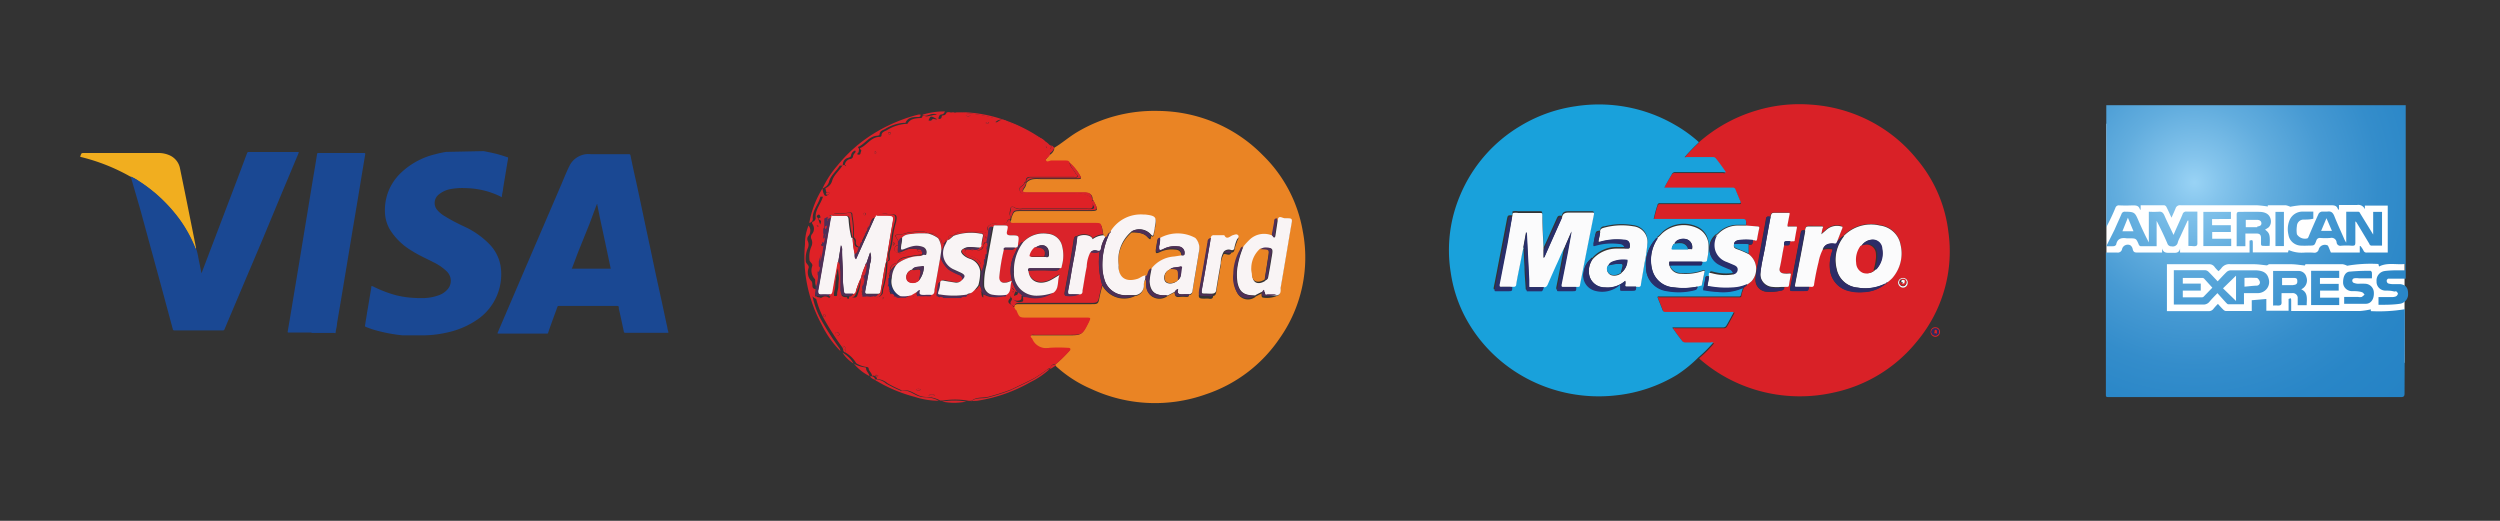 <svg width="192" height="40" xmlns="http://www.w3.org/2000/svg" xmlns:xlink="http://www.w3.org/1999/xlink">
    <rect width="100%" height="100%" fill="#333333" stroke="none"/>
    <defs>
        <radialGradient cx="21.839%" cy="-255.265%" fx="21.839%" fy="-255.265%" r="860.852%" gradientTransform="matrix(.361 0 0 1 .14 0)" id="c">
            <stop stop-color="#99D3F5" offset="0%"/>
            <stop stop-color="#84C4EC" offset="9%"/>
            <stop stop-color="#62ADDE" offset="26%"/>
            <stop stop-color="#479AD3" offset="44%"/>
            <stop stop-color="#348DCB" offset="62%"/>
            <stop stop-color="#2986C7" offset="80%"/>
            <stop stop-color="#2583C5" offset="100%"/>
        </radialGradient>
        <radialGradient cx="-231.687%" cy="-255.618%" fx="-231.687%" fy="-255.618%" r="873.725%" gradientTransform="matrix(1 0 0 .978 0 -.056)" id="d">
            <stop stop-color="#99D3F5" offset="0%"/>
            <stop stop-color="#84C4EC" offset="9%"/>
            <stop stop-color="#62ADDE" offset="26%"/>
            <stop stop-color="#479AD3" offset="44%"/>
            <stop stop-color="#348DCB" offset="62%"/>
            <stop stop-color="#2986C7" offset="80%"/>
            <stop stop-color="#2583C5" offset="100%"/>
        </radialGradient>
        <radialGradient cx="-414.352%" cy="-258.148%" fx="-414.352%" fy="-258.148%" r="1052.778%" gradientTransform="matrix(1 0 0 .821 0 -.462)" id="e">
            <stop stop-color="#99D3F5" offset="0%"/>
            <stop stop-color="#84C4EC" offset="9%"/>
            <stop stop-color="#62ADDE" offset="26%"/>
            <stop stop-color="#479AD3" offset="44%"/>
            <stop stop-color="#348DCB" offset="62%"/>
            <stop stop-color="#2986C7" offset="80%"/>
            <stop stop-color="#2583C5" offset="100%"/>
        </radialGradient>
        <radialGradient cx="-482.639%" cy="-267.897%" fx="-482.639%" fy="-267.897%" r="962.021%" gradientTransform="matrix(1 0 0 .933 0 -.18)" id="f">
            <stop stop-color="#99D3F5" offset="0%"/>
            <stop stop-color="#84C4EC" offset="9%"/>
            <stop stop-color="#62ADDE" offset="26%"/>
            <stop stop-color="#479AD3" offset="44%"/>
            <stop stop-color="#348DCB" offset="62%"/>
            <stop stop-color="#2986C7" offset="80%"/>
            <stop stop-color="#2583C5" offset="100%"/>
        </radialGradient>
        <radialGradient cx="-98.834%" cy="-84.541%" fx="-98.834%" fy="-84.541%" r="861.535%" gradientTransform="matrix(.364 0 0 1 -.628 0)" id="g">
            <stop stop-color="#99D3F5" offset="0%"/>
            <stop stop-color="#84C4EC" offset="9%"/>
            <stop stop-color="#62ADDE" offset="26%"/>
            <stop stop-color="#479AD3" offset="44%"/>
            <stop stop-color="#348DCB" offset="62%"/>
            <stop stop-color="#2986C7" offset="80%"/>
            <stop stop-color="#2583C5" offset="100%"/>
        </radialGradient>
        <radialGradient cx="29.367%" cy="26.455%" fx="29.367%" fy="26.455%" r="101.377%" gradientTransform="matrix(.966 0 0 1 .01 0)" id="h">
            <stop stop-color="#99D3F5" offset="0%"/>
            <stop stop-color="#84C4EC" offset="9%"/>
            <stop stop-color="#62ADDE" offset="26%"/>
            <stop stop-color="#479AD3" offset="44%"/>
            <stop stop-color="#348DCB" offset="62%"/>
            <stop stop-color="#2986C7" offset="80%"/>
            <stop stop-color="#2583C5" offset="100%"/>
        </radialGradient>
        <radialGradient cx="96.986%" cy="-83.441%" fx="96.986%" fy="-83.441%" r="847.5%" gradientTransform="matrix(.383 0 0 1 .598 0)" id="i">
            <stop stop-color="#99D3F5" offset="0%"/>
            <stop stop-color="#84C4EC" offset="9%"/>
            <stop stop-color="#62ADDE" offset="26%"/>
            <stop stop-color="#479AD3" offset="44%"/>
            <stop stop-color="#348DCB" offset="62%"/>
            <stop stop-color="#2986C7" offset="80%"/>
            <stop stop-color="#2583C5" offset="100%"/>
        </radialGradient>
        <radialGradient cx="-122.473%" cy="-85.305%" fx="-122.473%" fy="-85.305%" r="862.928%" gradientTransform="matrix(1 0 0 .996 0 -.003)" id="j">
            <stop stop-color="#99D3F5" offset="0%"/>
            <stop stop-color="#84C4EC" offset="9%"/>
            <stop stop-color="#62ADDE" offset="26%"/>
            <stop stop-color="#479AD3" offset="44%"/>
            <stop stop-color="#348DCB" offset="62%"/>
            <stop stop-color="#2986C7" offset="80%"/>
            <stop stop-color="#2583C5" offset="100%"/>
        </radialGradient>
        <radialGradient cx="-31.308%" cy="-85.926%" fx="-31.308%" fy="-85.926%" r="1062.617%" gradientTransform="matrix(1 0 0 .813 0 -.16)" id="k">
            <stop stop-color="#99D3F5" offset="0%"/>
            <stop stop-color="#84C4EC" offset="9%"/>
            <stop stop-color="#62ADDE" offset="26%"/>
            <stop stop-color="#479AD3" offset="44%"/>
            <stop stop-color="#348DCB" offset="62%"/>
            <stop stop-color="#2986C7" offset="80%"/>
            <stop stop-color="#2583C5" offset="100%"/>
        </radialGradient>
        <radialGradient cx="-603.5%" cy="-85.926%" fx="-603.5%" fy="-85.926%" r="2274%" gradientTransform="matrix(1 0 0 .38 0 -.533)" id="l">
            <stop stop-color="#99D3F5" offset="0%"/>
            <stop stop-color="#84C4EC" offset="9%"/>
            <stop stop-color="#62ADDE" offset="26%"/>
            <stop stop-color="#479AD3" offset="44%"/>
            <stop stop-color="#348DCB" offset="62%"/>
            <stop stop-color="#2986C7" offset="80%"/>
            <stop stop-color="#2583C5" offset="100%"/>
        </radialGradient>
        <path id="a" d="M0 0h192v40H0z"/>
    </defs>
    <g fill="none" fill-rule="evenodd">
        <mask id="b" fill="#fff">
            <use xlink:href="#a"/>
        </mask>
        <path d="M51.33 25.56h-3.267c-.1 0-.14 0-.16-.126-.12-.584-.25-1.169-.38-1.753 0-.185 0-.185-.24-.185h-4.327c-.09 0-.13 0-.16.107-.23.643-.47 1.276-.7 1.948 0 .078-.08.068-.14.068H38.33c-.14 0-.14 0-.08-.136l.75-1.753 1.139-2.659 1.14-2.648 1.738-4.042c.24-.545.45-1.11.72-1.646.24-.489.717-.826 1.269-.895.12-.01.24-.01.36 0h2.918c.08 0 .12 0 .14.107.13.652.27 1.305.42 1.947l.31 1.451.429 2.036.36 1.684.41 1.948.47 2.152.429 1.996c.014.1.037.198.07.293l.01.107zm-7.425-4.927h2.999l-.43-2.035-.38-1.773c-.08-.36-.14-.72-.22-1.08v-.088c0-.01 0 0-.05.058l-.54 1.451-.899 2.23-.48 1.276M37.15 11.606l.57.117c.417.087.828.204 1.229.35.06 0 .08 0 .07.107-.13.76-.25 1.52-.38 2.28 0 .184-.07.37-.09.564-.02.195-.05.097-.13.058a6.297 6.297 0 0 0-2.649-.633 4.94 4.94 0 0 0-1.249.088 2.02 2.02 0 0 0-.81.39.833.833 0 0 0-.18 1.139c.174.222.392.407.64.545.5.312 1 .565 1.57.828a6.452 6.452 0 0 1 1.818 1.285c.57.572.9 1.328.93 2.123a4.211 4.211 0 0 1-1.909 3.75c-.723.48-1.54.81-2.399.973a8.29 8.29 0 0 1-1.838.185h-1.42a12.014 12.014 0 0 1-2.238-.438c-.2-.058-.39-.136-.58-.204a.1.1 0 0 1-.063-.049.095.095 0 0 1-.007-.078c.08-.467.15-.974.23-1.402l.25-1.5c0-.126 0-.136.15-.078.562.28 1.151.505 1.759.672.624.15 1.266.222 1.909.214.441.015.882-.051 1.299-.194.342-.103.638-.316.84-.604.233-.38.189-.864-.11-1.198a3.703 3.703 0 0 0-1-.72c-.58-.302-1.19-.565-1.739-.916a4.937 4.937 0 0 1-1.659-1.597 2.79 2.79 0 0 1-.4-1.363 3.958 3.958 0 0 1 .29-1.666 4.09 4.09 0 0 1 .83-1.256 5.774 5.774 0 0 1 2.728-1.529 8.34 8.34 0 0 1 .86-.185h.05l2.828-.058z" fill="#1A4893"/>
        <path d="M6.189 11.937c.07-.185.07-.185.28-.185h5.676c.326-.008.648.063.94.204.388.196.66.555.739.974.25 1.217.5 2.435.74 3.652.166.818.33 1.636.49 2.454a1.3 1.3 0 0 1 0 .146 1.196 1.196 0 0 1-.14-.273 10.248 10.248 0 0 0-1.07-1.947 11.716 11.716 0 0 0-3.198-3.048 3.604 3.604 0 0 0-.65-.36 14.833 14.833 0 0 0-3.837-1.51l.03-.107z" fill="#F1AE1F"/>
        <path d="M10.036 13.553c.23.098.447.219.65.36a11.716 11.716 0 0 1 3.198 3.049c.427.61.785 1.263 1.07 1.947.035.097.081.188.14.273.07.24.123.484.16.73.08.36.149.721.219 1.081l.27-.71L16.993 17l1.248-3.282.73-1.948a.13.13 0 0 1 .14-.097h3.737c.11 0 .11 0 .07.117l-1.339 3.194-1.449 3.486-1.24 2.922-1.648 3.895a.12.12 0 0 1-.13.088h-3.728a.102.102 0 0 1-.073-.022.097.097 0 0 1-.037-.066l-.88-3.262-.799-2.922-.82-3.009-.739-2.542M23.938 25.541h-1.69c-.16 0-.17 0-.14-.156l.15-.876.37-2.23.34-2.035.34-2.075.31-1.88.34-2.073c.13-.79.27-1.578.39-2.367 0-.087.05-.097.13-.097h3.457c.1 0 .13 0 .11.126l-.26 1.559-.32 1.947-.38 2.26-.419 2.531-.45 2.708-.33 1.947c0 .205-.07.41-.1.624-.03.214 0 .116-.14.116h-1.728" fill="#1A4893"/>
        <path d="M130.482 10.924A11.703 11.703 0 0 1 134.85 8.5a11.389 11.389 0 0 1 4.188-.467c3.207.2 6.176 1.718 8.165 4.178a10.574 10.574 0 0 1 2.428 5.56c.44 3.03-.44 6.102-2.428 8.472a11.182 11.182 0 0 1-6.336 3.896c-3.637.835-7.464-.102-10.264-2.513a.284.284 0 0 1-.1-.117c.41-.349.792-.73 1.14-1.14a.277.277 0 0 0-.18 0h-1.95a.313.313 0 0 1-.28-.126 14.93 14.93 0 0 1-.659-.896s-.1-.087-.06-.136c.04-.049.1 0 .16 0h3.698a.271.271 0 0 0 .27-.146c.17-.282.32-.575.48-.867.16-.292.09-.175-.11-.175h-5.057a.2.2 0 0 1-.23-.146c-.11-.292-.23-.575-.34-.857-.11-.282-.07-.185.13-.185h6.066a.133.133 0 0 0 .105-.019c.03-.02.05-.052.055-.088 0-.175.1-.36.15-.536.05-.175.24-.195.3-.34a2.68 2.68 0 0 0 .33-.254 1.417 1.417 0 0 0-.23-2.084v-.71c.27 0 .27 0 .32-.244v-.098h.1c.14 0 .21 0 .23-.155.02-.156.08-.487.14-.72.06-.235 0-.186-.13-.186l-.84-.068a1.803 1.803 0 0 1 0-.224c0-.166-.08-.224-.26-.224h-6.836c.076-.362.172-.72.29-1.071a.155.155 0 0 1 .064-.11.163.163 0 0 1 .126-.027h6.066c.13 0 .17 0 .11-.155a16.952 16.952 0 0 1-.37-.896.22.22 0 0 0-.24-.146h-5.276c.17-.37.39-.702.58-1.042a.261.261 0 0 1 .27-.147h3.687a.287.287 0 0 0 .19 0c-.24-.357-.493-.704-.76-1.041a.293.293 0 0 0-.25-.117h-2.158c.344-.4.711-.78 1.1-1.14m9.523 8.21c.202-.068.418-.088.63-.059.07 0 .18 0 .13.146a3.09 3.09 0 0 0-.18 1.51 1.86 1.86 0 0 0 1.419 1.519c.397.106.81.139 1.22.097a2.74 2.74 0 0 0 1.568-.574s.11 0 .09-.117c.08 0 .08 0 .11-.078.137-.099.264-.21.38-.331a2.866 2.866 0 0 0 .63-2.552 1.829 1.829 0 0 0-1.59-1.48 2.927 2.927 0 0 0-2.798.818c-.194.14-.37.303-.52.487.14-.36.28-.73.43-1.09 0-.098 0-.127-.08-.156a1.211 1.211 0 0 0-1.169.292l-.36.311c0-.116.05-.272.09-.428.04-.156 0-.185-.14-.175-.14.01-.52 0-.78 0-.259 0-.349 0-.429.33-.28 0-.29 0-.34.273-.11.555-.21 1.11-.32 1.666-.16.847-.32 1.704-.49 2.551 0 .136 0 .166.15.156h.91c.34 0 .34 0 .4-.322h.1c.19 0 .24-.058.27-.224.09-.564.2-1.12.34-1.674.06-.34.17-.667.33-.974m-2.999-.283c.083-.005.167-.005.25 0 .15 0 .22 0 .22-.185s.08-.175.21-.146c.13.03.14 0 .15-.126.05-.293.1-.594.16-.887 0-.097 0-.116-.1-.116h-.51c-.1 0-.13 0-.1-.117.06-.263.1-.536.16-.809 0-.107 0-.136-.11-.126h-.94c-.33 0-.33 0-.41.311-.13 0-.29-.068-.33.176-.199 1.159-.429 2.308-.629 3.467-.1.392-.16.793-.18 1.197a.915.915 0 0 0 .85.925c.375.032.754.002 1.12-.087a.273.273 0 0 0 .199-.094.258.258 0 0 0 .06-.208.82.82 0 0 1 .14 0c.14 0 .2-.078.21-.214.01-.137.07-.468.12-.692.05-.224 0-.156-.12-.126a1.497 1.497 0 0 1-.4 0c-.25 0-.38-.176-.33-.4.14-.574.21-1.158.34-1.743m9.164 2.503a.376.376 0 0 0-.39.35c.01.2.167.361.37.38.1 0 .196-.039.266-.109a.355.355 0 0 0 .104-.26.336.336 0 0 0-.095-.254.354.354 0 0 0-.255-.107" fill="#D92127"/>
        <path d="M130.482 10.924c-.387.36-.754.741-1.1 1.14.05.048.11 0 .16 0h2a.283.283 0 0 1 .25.116c.27.341.519.682.759 1.042a.297.297 0 0 1-.19 0h-3.688a.261.261 0 0 0-.27.146c-.19.341-.4.672-.58 1.042h5.228a.22.22 0 0 1 .24.146c.12.3.243.598.37.896.06.127 0 .156-.11.156h-6.067a.163.163 0 0 0-.126.028.155.155 0 0 0-.064.109 9.186 9.186 0 0 0-.29 1.07h6.836c.18 0 .25.06.26.225a2.04 2.04 0 0 0 0 .224h-.61a2.104 2.104 0 0 0-1.609.691c-.08 0-.12.059-.17.097a1.344 1.344 0 0 0 .29 2.192c.24.116.49.224.74.321.19.05.328.209.35.4a3.76 3.76 0 0 1-1.52-.098c-.23-.059-.23-.049-.27.165v.176h-.16c-.09 0-.13 0-.15.087-.046.28-.1.559-.16.838 0 .087 0 .107.09.126.33.065.664.104 1 .117a3.725 3.725 0 0 0 1.86-.253h.069c.01 0-.11.36-.15.536a.126.126 0 0 1-.055.088.133.133 0 0 1-.105.019h-6.066c-.2 0-.2 0-.13.185s.23.574.34.857a.2.2 0 0 0 .22.146h5.057c.2 0 .21 0 .11.175-.1.175-.31.584-.48.867a.271.271 0 0 1-.27.146h-3.858c-.03 0 0 .097.06.136.21.312.43.604.66.896.063.088.17.136.28.127h1.939a.287.287 0 0 1 .18 0 9.86 9.86 0 0 1-1.14 1.14 9.997 9.997 0 0 1-1.659 1.353 11.295 11.295 0 0 1-4.567 1.558c-4.895.596-9.637-1.904-11.803-6.223a10.644 10.644 0 0 1-1-3.223c-.323-2.027-.06-4.1.76-5.99a11.216 11.216 0 0 1 4.618-5.258 11.269 11.269 0 0 1 4.227-1.5c2.62-.403 5.302.096 7.585 1.412.633.358 1.226.78 1.77 1.257 0 0 .08.058.09.107m-3.189 7.352c-.11 0-.15.107-.21.175a2.87 2.87 0 0 0-.65 2.133c.027.88.705 1.61 1.6 1.724a4.95 4.95 0 0 0 2.088-.059c.19 0 .28-.116.26-.301l.21-.059c.05 0 .12 0 .14-.078l.22-1.08h-.1a3.982 3.982 0 0 1-1.71.223.877.877 0 0 1-.899-.652.297.297 0 0 0 .18 0h2.189c.18 0 .13-.156.15-.244.02-.087-.08-.068-.13-.068h-2.399c.05-.049.12 0 .18 0h2.519c.13 0 .18 0 .2-.156.086-.37.123-.75.11-1.13a1.477 1.477 0 0 0-.83-1.285 2.47 2.47 0 0 0-2.618.292c-.17.137-.29.322-.48.448m-4.997 1.646c-.08-.049-.1 0-.13.059-.277.24-.458.567-.51.925a1.19 1.19 0 0 0 .143.927c.173.278.453.477.777.553a2.039 2.039 0 0 0 1.769-.38s.05-.078.11-.058c.007.097.007.195 0 .292 0 .117 0 .136.14.136h.71c.34 0 .34 0 .37-.331h.109c.16 0 .22 0 .24-.195.08-.555.19-1.1.28-1.655.107-.488.177-.983.21-1.48.076-.65-.403-1.239-1.07-1.315a5.206 5.206 0 0 0-2.218.088c-.2 0-.33.107-.34.32-.31.05-.31.05-.38.351-.07.302-.08.38-.11.565-.03.185 0 .215.18.156.59-.166 1.21-.21 1.819-.126.192.007.355.139.4.32h-.61a2.466 2.466 0 0 0-1.899.838m-6.206 2.123h.1c.16 0 .23 0 .26-.204.1-.555.21-1.11.32-1.656.08-.39.13-.779.24-1.149a.997.997 0 0 1 0 .127l.08 1.441c0 .555.06 1.1.09 1.656 0 .077 0 .116.11.116h.999a.1.1 0 0 0 .12-.068.843.843 0 0 0 .1-.263c.18 0 .26-.058.33-.214.24-.555.479-1.1.729-1.646.25-.545.35-.827.57-1.227a1.12 1.12 0 0 1 0 .127c-.2 1.042-.4 2.074-.61 3.116 0 .127 0 .175.14.175h1c.319 0 .319 0 .329-.33h.19c.1 0 .13 0 .15-.127.353-1.799.71-3.6 1.07-5.405 0-.156 0-.175-.15-.175h-1.71c-.29 0-.52 0-.59.34-.29 0-.29 0-.4.234l-.359.799c-.22.487-.42.974-.66 1.45a.494.494 0 0 1 0-.067c0-.857-.06-1.724-.09-2.581 0-.136 0-.175-.18-.175h-1.668a1.025 1.025 0 0 0-.38 0c-.11 0 0 .214-.1.311-.31 0-.31 0-.37.263l-.46 2.386c-.19.974-.37 1.948-.57 2.922 0 .107 0 .136.11.126h.88c.32 0 .32 0 .36-.33" fill="#19A1DB"/>
        <path d="M148.641 25.132a.35.35 0 0 1 .35.37.37.37 0 0 1-.37.37.38.38 0 0 1-.35-.38.35.35 0 0 1 .37-.36m.28.37a.27.27 0 0 0-.28-.28.28.28 0 0 0-.31.26.3.3 0 0 0 .29.29.29.29 0 0 0 .3-.28" fill="#D92127"/>
        <path d="M141.585 18.14a2.916 2.916 0 0 1 2.789-.818c.805.1 1.45.7 1.589 1.48.216.9-.018 1.846-.63 2.552a2.657 2.657 0 0 1-.38.33s-.09 0-.11.079a3.445 3.445 0 0 1-2.158.33 1.8 1.8 0 0 1-1.63-1.47c-.209-.869 0-1.783.57-2.483m1.34.72a1.786 1.786 0 0 0-.33 1.306.847.847 0 0 0 .51.76.824.824 0 0 0 .899-.225c.06 0 .09-.058.12-.107.337-.421.469-.966.36-1.49a.727.727 0 0 0-.62-.681c-.38-.037-.749.14-.95.457l.01-.02zM131.911 18.014a2.104 2.104 0 0 1 1.61-.692h.609l.84.068c.15 0 .16.068.13.185-.03.117-.1.477-.14.72-.04.244-.09.196-.23.157h-.1a4.768 4.768 0 0 0-1.06 0c-.25 0-.37.136-.4.33-.03.196 0 .283.27.37.27.089.57.225.85.361a1.417 1.417 0 0 1 .23 2.084 2.61 2.61 0 0 1-.33.253 2.95 2.95 0 0 1-1.17.273c-.598.038-1.2.003-1.788-.107-.08 0-.1 0-.09-.117.01-.117.06-.38.09-.565.03-.185 0-.117 0-.175 0-.224 0-.224.27-.166a3.771 3.771 0 0 0 1.519.098.375.375 0 0 0 .34-.322c0-.204-.1-.311-.27-.39l-.55-.233a1.387 1.387 0 0 1-.92-.974 1.515 1.515 0 0 1 .2-1.139M135.979 16.66c.08-.312.08-.312.41-.312h.939c.11 0 .13 0 .11.127-.06.263-.1.535-.16.808 0 .107 0 .127.11.117h.51c.09 0 .12 0 .1.117-.06.292-.11.594-.16.886 0 .088 0 .146-.15.127a1.077 1.077 0 0 1-.31 0c-.33 0-.33 0-.36.33-.13.575-.2 1.17-.34 1.744-.05.224.08.38.33.4.133.017.267.017.4 0 .14 0 .14 0 .12.126-.02.126-.09.457-.12.691-.03.234-.07.205-.21.214a.687.687 0 0 0-.15 0h-.25c-.219.025-.44.025-.66 0a1.008 1.008 0 0 1-.714-.356.956.956 0 0 1-.215-.754c.07-.7.25-1.383.37-2.064.12-.682.27-1.51.41-2.26M138.617 17.721c.08-.33.08-.33.43-.33h.78c.26 0 .18.048.14.175-.04.126-.06.301-.09.428l.36-.312a1.221 1.221 0 0 1 1.168-.292c.1 0 .12.059.08.156-.15.36-.28.72-.43 1.09 0 .098-.09.118-.19.088a.861.861 0 0 0-.35 0 .605.605 0 0 0-.519.429c-.159.307-.27.635-.33.974-.14.555-.25 1.11-.34 1.675 0 .165-.08.263-.27.224h-1.079c-.11 0-.15 0-.12-.137l.45-2.337c.12-.613.23-1.227.34-1.84" fill="#FBFBFC"/>
        <path d="M140.006 19.133a.605.605 0 0 1 .52-.428.861.861 0 0 1 .35 0c.1 0 .16 0 .19-.088.15-.184.325-.348.52-.487-.57.7-.78 1.615-.57 2.484a1.8 1.8 0 0 0 1.629 1.47c.74.129 1.504.012 2.168-.331 0 .078-.05.088-.09.117a2.74 2.74 0 0 1-1.569.574c-.409.042-.822.01-1.219-.097a1.853 1.853 0 0 1-1.38-1.636 3.061 3.061 0 0 1 .18-1.51c.06-.145-.05-.136-.13-.145a1.372 1.372 0 0 0-.629.058M135.979 16.66c-.14.75-.28 1.51-.41 2.26-.13.749-.3 1.372-.37 2.064-.04.27.038.542.215.753.177.211.436.34.715.357.219.025.44.025.66 0h.249a.268.268 0 0 1-.26.224 3.515 3.515 0 0 1-1.09.078.915.915 0 0 1-.849-.925c.02-.404.08-.806.18-1.198.21-1.159.43-2.308.63-3.467 0-.243.2-.166.33-.175M138.617 17.721c-.11.614-.23 1.227-.34 1.84-.15.78-.29 1.559-.45 2.338 0 .117 0 .136.12.136h1c-.06.322-.06.322-.4.322h-.91c-.13 0-.17 0-.15-.156.17-.847.33-1.704.49-2.551.1-.556.21-1.11.31-1.666.05-.272.06-.272.34-.272" fill="#2D2C67"/>
        <path d="M131.242 21.286c0 .185-.05.38-.09.564-.04.185 0 .108.09.117.589.11 1.19.145 1.789.107a2.97 2.97 0 0 0 1.169-.272c-.06.146-.25.194-.3.34 0-.048 0 0-.07 0a3.734 3.734 0 0 1-1.929.283 6.884 6.884 0 0 1-1-.117c-.09 0-.11 0-.09-.127.06-.282.11-.564.16-.837 0-.097.06-.117.15-.088h.16" fill="#292F6B"/>
        <path d="M134.29 19.465c-.28-.137-.56-.244-.85-.36-.29-.118-.28-.176-.27-.37a5.948 5.948 0 0 1 1.12 0v.73z" fill="#19A1DB"/>
        <path d="M134.29 18.754a5.948 5.948 0 0 0-1.12 0c0-.185.15-.283.4-.331.352-.04.708-.04 1.06 0v.097c-.05.263-.05.263-.32.243" fill="#292F6B"/>
        <path d="M146.163 21.344a.35.35 0 0 1 .35.37.37.37 0 0 1-.37.38.41.41 0 0 1-.37-.39.38.38 0 0 1 .39-.36m.25.36a.24.24 0 0 0-.26-.27.27.27 0 0 0-.29.26c0 .16.13.29.29.29a.27.27 0 0 0 .26-.29" fill="#FBFBFC"/>
        <path d="M137.008 18.841c0-.33 0-.33.36-.33.103.014.207.014.31 0-.13 0-.21 0-.21.145 0 .146-.07.205-.22.185h-.25" fill="#292F6B"/>
        <path d="M144.843 21.772c0-.058.07-.058.11-.077.04-.02 0 .107-.11.077" fill="#2D2C67"/>
        <path d="M117.01 19.017c-.11.38-.16.769-.24 1.149-.11.555-.23 1.1-.32 1.655 0 .166-.1.224-.26.205H115.262c-.28 0-.16 0-.14-.166.214-1.065.42-2.13.62-3.194l.38-1.996c.06-.098 0-.263.1-.312.125-.024.254-.024.38 0h1.669c.14 0 .18 0 .18.175 0 .857.06 1.724.09 2.581a.503.503 0 0 0 0 .068v.614a.186.186 0 0 0 .09-.117l.43-.974.909-2.035c.07-.322.3-.35.59-.341h1.698c.14 0 .19 0 .15.175-.36 1.798-.716 3.6-1.07 5.405 0 .097-.06.126-.15.126h-1.178c-.14 0-.15 0-.13-.155.166-.825.33-1.653.49-2.484l.31-1.606-.51 1.178c-.22.4-.38.818-.57 1.227-.19.409-.49 1.09-.73 1.646-.07.155-.15.243-.33.214h-.999c-.08 0-.12 0-.12-.107v-.429l-.18-3.583s0-.059-.05-.078l-.21 1.168M122.887 17.8c0-.215.14-.273.34-.322a5.216 5.216 0 0 1 2.218-.097c.667.076 1.146.664 1.07 1.314a9.894 9.894 0 0 1-.21 1.48c-.09.556-.19 1.1-.28 1.656 0 .156-.08.224-.24.195h-.83c-.11 0-.15 0-.14-.137a.646.646 0 0 0 0-.311 2.032 2.032 0 0 1-1.538.506 1.212 1.212 0 0 1-1.23-.974c-.073-.41.016-.83.25-1.178a2.466 2.466 0 0 1 1.899-.838h.78c.15 0 .19 0 .2-.175 0-.311-.11-.458-.47-.487a4.734 4.734 0 0 0-1.79.146c-.13 0-.17 0-.14-.117.03-.116.08-.418.12-.632m1.64 3.116c.26-.223.415-.54.43-.877 0-.058 0-.078-.07-.078a2.21 2.21 0 0 0-1.1.146.512.512 0 0 0-.3.312.466.466 0 0 0-.032.42.486.486 0 0 0 .322.281c.27.064.556-.01.76-.195M128.213 20.37c.1.4.478.674.9.653.58.05 1.164-.026 1.709-.224h.1l-.22 1.08c0 .079-.09.059-.14.079l-.21.058a5.33 5.33 0 0 1-1.809.058 1.808 1.808 0 0 1-1.649-1.314 2.933 2.933 0 0 1 .33-2.318c0-.049.09-.088.06-.166.18-.126.31-.311.48-.447a2.47 2.47 0 0 1 2.618-.293c.498.247.817.741.83 1.286.013.38-.024.76-.11 1.13 0 .116-.07.155-.2.155H128.203a.95.95 0 0 0 0 .283m.36-1.666a.82.82 0 0 0-.15.302c0 .088 0 .107.09.107h1.38c.02.015.049.015.07 0a.619.619 0 0 0-.36-.73.86.86 0 0 0-.6 0 .604.604 0 0 0-.4.35l-.03-.029z" fill="#FBFBFC"/>
        <path d="M127.294 18.267c0 .068 0 .117-.06.165a2.933 2.933 0 0 0-.33 2.318 1.808 1.808 0 0 0 1.65 1.315 5.31 5.31 0 0 0 1.808-.059c0 .185-.07.263-.26.302a4.93 4.93 0 0 1-2.088.059c-.914-.123-1.593-.884-1.59-1.783a2.87 2.87 0 0 1 .66-2.161c.06-.069.11-.156.21-.176M116.13 16.67l-.339 2.006-.62 3.194c0 .117 0 .175.14.165.14-.01.55 0 .83 0 0 .332 0 .332-.36.332h-.88c-.11 0-.13 0-.11-.127l.57-2.922.46-2.385c.06-.283.06-.283.37-.263M122.297 19.912a1.602 1.602 0 0 0-.25 1.179c.108.575.63.988 1.23.974a2.032 2.032 0 0 0 1.539-.507.636.636 0 0 1 0 .312c0 .117 0 .136.14.136h.69c0 .331 0 .331-.37.331h-.71c-.11 0-.15 0-.14-.136a2.277 2.277 0 0 0 0-.292c-.05 0-.07 0-.11.058a2.039 2.039 0 0 1-1.769.38 1.238 1.238 0 0 1-.78-.551 1.181 1.181 0 0 1-.14-.93c.049-.356.226-.684.5-.924 0 0 .06-.107.13-.059M120.198 18.948l.51-1.178-.29 1.626c-.16.825-.323 1.653-.49 2.484 0 .116 0 .165.13.155h1c0 .332 0 .332-.33.332h-1c-.15 0-.16 0-.14-.166.21-1.032.41-2.074.61-3.116a1.129 1.129 0 0 0 0-.127M117.01 19.017l.21-1.169c.06 0 .05.049.05.078l.18 3.584v.428c0 .146 0 .107.12.107h1a.834.834 0 0 1-.1.263.11.11 0 0 1-.12.068h-1c-.1 0-.11 0-.11-.117 0-.555-.06-1.1-.09-1.655-.03-.555-.05-.974-.08-1.441a.949.949 0 0 0 0-.127M131.911 18.014c-.215.34-.286.748-.2 1.139.115.456.462.824.92.974l.55.233c.17.078.3.176.27.39a.375.375 0 0 1-.34.321.471.471 0 0 0-.35-.399c-.25-.107-.5-.204-.74-.331a1.344 1.344 0 0 1-.29-2.191c.05 0 .09-.107.17-.098M122.887 17.8c0 .214-.07.418-.12.632-.05.215 0 .156.14.117a4.734 4.734 0 0 1 1.789-.146c.36 0 .49.175.47.487 0 .136-.05.204-.2.175h-.18a.427.427 0 0 0-.4-.321 4.478 4.478 0 0 0-1.819.127c-.21.058-.22.058-.18-.156.04-.215.07-.38.11-.565.04-.185.07-.292.38-.35M119.989 16.67l-.91 2.035-.43.974a.186.186 0 0 1-.09.117v-.614c.25-.477.44-.974.67-1.45l.36-.8c.12-.253.12-.253.4-.233" fill="#292F6B"/>
        <path d="M128.213 20.37a.95.95 0 0 1 0-.282h2.399c.05 0 .15 0 .13.068-.02.068 0 .243-.15.243h-2.189a.297.297 0 0 1-.18 0" fill="#282A66"/>
        <path d="M148.921 25.49a.29.29 0 0 1-.3.28.3.3 0 0 1-.29-.29.28.28 0 0 1 .31-.26.27.27 0 0 1 .28.28m-.32-.16c-.05 0-.11 0-.1.07.01.07 0 .16 0 .23 0-.09.07-.08.11 0 .04.08.05 0 .06 0a.71.71 0 0 0 0-.23c0-.08-.09-.07-.15-.07" fill="#2D2C67"/>
        <path d="M143.964 20.73a.824.824 0 0 1-.9.224.847.847 0 0 1-.51-.76c-.064-.46.054-.926.33-1.304l.17-.068a.767.767 0 0 1 .63.046.732.732 0 0 1 .37.5c.032.2.032.403 0 .603-.03.248-.084.492-.16.73v.049" fill="#D92127"/>
        <path d="M144.004 20.682c.076-.238.13-.483.16-.73.031-.2.031-.404 0-.604a.732.732 0 0 0-.37-.5.767.767 0 0 0-.63-.046l-.17.059c.201-.317.57-.495.95-.458.346.055.605.34.62.682a1.786 1.786 0 0 1-.36 1.49s-.06.097-.12.107M143.964 20.73v-.048.049" fill="#2D2C67"/>
        <path d="M146.413 21.662a.27.27 0 0 1-.26.29.29.29 0 0 1-.29-.29.27.27 0 0 1 .29-.26.24.24 0 0 1 .26.27m-.39 0v.12c0-.04.1-.07.14 0v-.23c0-.08-.07-.07-.13-.08-.06-.01-.14.07-.13.18" fill="#D92127"/>
        <path d="M124.526 20.906a.845.845 0 0 1-.76.195.486.486 0 0 1-.322-.282.466.466 0 0 1 .032-.42 2.642 2.642 0 0 1 1-.126c.12 0 .14.048.13.156a3.95 3.95 0 0 1-.13.477" fill="#19A1DB"/>
        <path d="M124.526 20.906a3.95 3.95 0 0 0 .13-.477c0-.108 0-.146-.13-.156a2.642 2.642 0 0 0-1 .126.512.512 0 0 1 .3-.311 2.21 2.21 0 0 1 1.1-.146c.06 0 .08 0 .07.078-.015.337-.17.653-.43.876M128.573 18.734a.594.594 0 0 1 .4-.35.86.86 0 0 1 .6 0c.288.124.44.433.36.73a.061.061 0 0 1-.07 0h-.22a.575.575 0 0 0-.57-.487 1.608 1.608 0 0 0-.5.058" fill="#292F6B"/>
        <path d="M128.573 18.734c.163-.045.331-.065.5-.058.287.002.53.21.57.487h-1.17c-.08 0-.12 0-.09-.107a.82.82 0 0 1 .15-.302l.04-.02z" fill="#19A1DB"/>
        <path d="M148.6 25.327c.06 0 .14 0 .15.068a.674.674 0 0 1 0 .224h-.06c-.06 0-.07-.088-.11 0-.049-.068 0-.146 0-.224 0-.078.05-.068.1-.068" fill="#D92127"/>
        <path d="M146.023 21.675c0-.107 0-.195.13-.175.13.02.12 0 .13.078.01.078-.05.146 0 .224 0-.078-.07-.059-.14 0-.07.058 0-.088 0-.117" fill="#FBFBFC"/>
        <path d="M80.963 11.353c.62-.37 1.149-.848 1.779-1.218a11.582 11.582 0 0 1 6.226-1.616c3.023.03 5.906 1.25 7.995 3.379a10.679 10.679 0 0 1 3.088 5.843 10.769 10.769 0 0 1-1.77 8.238 11.057 11.057 0 0 1-5.676 4.305 11.606 11.606 0 0 1-8.794-.41 9.605 9.605 0 0 1-2.768-1.8v-.079a10.71 10.71 0 0 0 .999-.974c.05-.058.12-.136.08-.214-.04-.078-.14-.058-.22-.058a11.333 11.333 0 0 0-1.36 0 1.156 1.156 0 0 1-1.328-.682c0-.078-.16-.136-.11-.243.05-.108.19-.069.29-.069h2.578c1.1 0 1.1 0 1.589-.973.16-.322.15-.351-.22-.351h-4.507c-.61 0-.61 0-.84-.555l-.12-.166c0-.292.1-.35.37-.35h5.567c.49 0 .54 0 .63-.507.06-.301.14-.603.22-.905l.16.224a1.89 1.89 0 0 0 2.348.565.737.737 0 0 0 .66-.721.954.954 0 0 1 .14-.565c.11.146.07.312.08.468a.97.97 0 0 0 .544.92c.352.175.777.131 1.084-.112l.54-.283c0 .302.09.4.39.36.163-.012.326-.012.49 0 .11 0 .22 0 .22-.145.17 0 .24-.117.26-.273.159-.974.339-1.948.489-2.98.1-.378-.002-.78-.27-1.071a2.811 2.811 0 0 0-2.718 0c-.13 0-.19.058-.21.185l-.11.682c0 .233 0 .301.27.185a2.116 2.116 0 0 1 1.199-.215c.32 0 .51.176.5.507l-.56.087a2.428 2.428 0 0 0-1.739.896c-.18.059-.21.224-.27.37-.06.146 0 .215-.17.205-.17-.01-.4.195-.62.263-.779.243-1.358 0-1.458-.799a2.012 2.012 0 0 1 0-.243 2.882 2.882 0 0 1 .999-2.6c.43 0 .89 0 1.21.35.319.35.24.059.299-.097.1.107.16.068.19-.059.03-.126.06-.34.09-.516.16-.788.09-.886-.74-.973h-.15a2.728 2.728 0 0 0-2.478 1.266c-.06 0-.1.058-.06.126-.22 0-.16.292-.35.331a.276.276 0 0 0-.16-.156l-.07-.37c-.09-.506-.09-.506-.61-.506h-6.126c-.2 0-.4 0-.35-.282a.23.23 0 0 0 .07-.205c.2-.555.2-.555.77-.555h5.077c.87 0 .87 0 .46-.78l-.07-.135c0-.37-.24-.497-.62-.487h-4.427c-.29 0-.38-.059-.21-.322a.816.816 0 0 0 .18-.448c.33-.37.78-.282 1.21-.282h2.737c.14 0 .33 0 .19-.214a3.628 3.628 0 0 0-.78-.974c-.07-.146-.199-.136-.329-.136h-1.25c-.14 0-.339.077-.399 0-.06-.078.16-.224.23-.341l.08-.146a.777.777 0 0 0 .44-.478m15.43 11.336.09-.059.42-.214c0 .107-.06.234.07.321.36.063.732.022 1.07-.116.329-.078.239-.37.279-.575.28-1.587.54-3.184.81-4.772.1-.594.11-.603-.5-.584-.18 0-.42-.127-.53.136-.21 0-.21.146-.23.273l-.18.974a1.6 1.6 0 0 0-1.739.311 5.151 5.151 0 0 0-.46.497v.049c-.15 0-.17.156-.22.253-.318.56-.49 1.19-.499 1.83-.063.51.046 1.027.31 1.471a.927.927 0 0 0 1.33.205h-.02zm-3.228-.078c.16 0 .22-.146.24-.292.11-.682.22-1.364.35-2.036-.002-.31.077-.614.23-.886.19-.048.45.205.59-.117.16 0 .2-.078.23-.204.043-.214.11-.423.199-.623 0-.098.15-.234.08-.322-.07-.087-.27 0-.4 0s-.46.36-.66 0h-.779c-.21 0-.23.088-.25.224-.19 0-.23.166-.26.322-.19 1.149-.39 2.298-.6 3.437-.13.72-.14.72.61.701.14 0 .35.098.42-.136" fill="#EA8424"/>
        <path d="M77.944 23.671c0 .088 0 .147.12.166.23.555.23.555.84.555h4.507c.36 0 .38 0 .22.35-.49.974-.49.974-1.59.974h-2.577c-.1 0-.23-.048-.29.069-.06.116.07.155.11.243.208.517.774.807 1.329.682.452-.027.906-.027 1.359 0 .08 0 .18 0 .22.058.04.059 0 .156-.08.214-.311.346-.645.67-1 .974a.377.377 0 0 0-.296.069.358.358 0 0 0-.143.262.325.325 0 0 0-.25.088c-.32.242-.654.466-1 .672-.57.302-1.159.565-1.728.847-.549.214-1.11.396-1.68.546-.45.155-.999 0-1.368.32a.717.717 0 0 1-.37 0c-.612-.098-1.237-.098-1.85 0h-.219a2.202 2.202 0 0 0-1-.272c-.19.006-.38-.024-.559-.087-.44-.156-.8-.526-1.33-.4 0 0-.11 0-.16-.068a10.49 10.49 0 0 1-.998-.497 1.277 1.277 0 0 0-.8-.32.29.29 0 0 0-.132-.219.306.306 0 0 0-.258-.035c0-.224-.27-.36-.26-.604 0 0-.07-.068-.11-.068a2.033 2.033 0 0 1-.839-.292 2.318 2.318 0 0 0-.85-.838.187.187 0 0 1-.15-.165.44.44 0 0 0-.08-.224 21.684 21.684 0 0 1-1.438-2.25 6.404 6.404 0 0 1-.62-1.733c.2.214.34.273.55.136a.378.378 0 0 1 .41 0c.15.107.18 0 .19-.107h.18c.119 0 .359.097.339-.097-.02-.195.1-.419.09-.653.02-.476.09-.95.21-1.412l.15 1.539v.224a2.37 2.37 0 0 0-.2.623s-.1 0-.11.068c-.01.068 0 0 0 0s.06-.058.07-.107c.18 0 .35-.107.54 0 .19.107.16 0 .17-.117h.15c.18.078.409.127.479-.087a4.39 4.39 0 0 0 .28-1.354c.13 0 .07-.292.29-.204v.214c-.09.195-.26.38-.12.613v.156c-.08.205-.3.39 0 .614 0 0 0 .048.07 0h.23a.317.317 0 0 0 .34 0h.16a.448.448 0 0 0 .629-.098c.13-.126.08-.282.11-.419.222-.7.33-1.429.32-2.161a.182.182 0 0 0 .156-.063.172.172 0 0 0 .033-.161 1.198 1.198 0 0 1 .06-.672c.08-.261.133-.528.16-.799.045-.442.132-.879.26-1.305.1-.516.05-.604-.46-.623a1.672 1.672 0 0 1-.17 0 1.114 1.114 0 0 0-.809.127c-.52.087-.71.34-.57.76a.117.117 0 0 1-.08.135c-.21.078-.5.117-.2.42v.136a.504.504 0 0 0-.32.603c-.25 0-.16.185-.16.322-.21 0-.339-.117-.319-.35a.375.375 0 0 0-.15-.361 7.253 7.253 0 0 0-.11-1.646c0-.117 0-.321-.23-.263a4.039 4.039 0 0 1-.92.059c-.139 0-.289 0-.349.165-.24-.068-.31 0-.3.253-.07 0-.08.078 0 .137.08.058 0 .194 0 .292v.078c-.14.058-.22.136-.08.272v.35a.238.238 0 0 0 0 .205c0 .05-.08.117-.14.146-.39.166-.17.254 0 .341v.215c0 .077-.48-.283-.36.068.103.37.127.759.07 1.14v.35c-.26.263-.27.292-.09.418v.205a.859.859 0 0 0-.15.896v.146c-.439 0-.13-.458-.369-.653a.954.954 0 0 1-.17-.973c.05-.224-.24-.293-.22-.526a1.979 1.979 0 0 1 .15-.974.675.675 0 0 0 0-.575.353.353 0 0 1 .06-.39.63.63 0 0 0 0-.788v-.136a.315.315 0 0 0 .27-.283c-.07-.672.45-1.14.58-1.733 0-.059.06-.059.11 0 .3.058.22-.078.14-.244a1.544 1.544 0 0 1-.08-.33.846.846 0 0 0 .51-.546c.13-.477.569-.799.819-1.227h.2c.07 0 0 .097.07.107.07.01 0 0 0 0s-.06-.058-.11-.068a.518.518 0 0 1 .37-.497c.11 0 .25-.078.26-.204a.48.48 0 0 1 .309-.37c.1.068-.07.214.09.233.16.02.17-.068.19-.165.02-.097.09-.146 0-.224-.09-.078-.07-.097 0-.136.49-.224.78-.79 1.389-.838.08 0 .2 0 .21-.117 0-.263.25-.311.43-.409.428-.271.92-.435 1.429-.477h.13c.22-.419.64-.419.999-.448.13 0 .16-.078.16-.185h.14c.18.136.36 0 .54 0a.952.952 0 0 1 .42-.058c.199 0 0 .35.229.311.23-.039.06-.292.28-.272a.252.252 0 0 0 .16-.078.62.62 0 0 0 .09-.146.492.492 0 0 1 .29 0h.22a.317.317 0 0 0 .24 0c.913.028 1.821.152 2.708.37.09 0 .26 0 .25.185-.01.185.05.282.26.126a.5.5 0 0 1 .639 0c.112.065.233.114.36.146.286.097.561.224.82.38.416.283.862.524 1.328.72.2.069.48.235.43.39-.09.341.11.41.32.516l.08.37-.08.147c-.07.126-.31.185-.23.34.08.156.26 0 .4 0h1.07c.129 0 .269 0 .329.137 0 .33.3.535.44.818 0 .087.21.126.15.243-.06.117-.19.059-.29.059h-3.218c-.25 0-.46 0-.44.36 0 0-.12.068-.13.107 0 .234-.51.253-.33.614.18.36.49.175.75.175h3.428c.482-.06.97.067 1.359.35l.07.137c-.17.146 0 .302 0 .4 0 .096 0 .262-.16.291a1.487 1.487 0 0 1-.28 0h-4.997a.93.93 0 0 1-.62-.107c-.09-.068-.25-.049-.26.078-.01.127-.17.448 0 .662a.23.23 0 0 1-.07.205c-.05 0-.14 0-.16.068-.11.331-.379.282-.639.282-.141 0-.282-.017-.42-.048-.19 0-.58.263-.51.409.22.486-.07.32-.299.243a.8.8 0 0 0-.24 0h-1.459a.706.706 0 0 0-.57.273c-.33 0-.42 0-.41.292v.049h-.12c-.08 0-.11.058-.11.126l-.11.156a.178.178 0 0 1-.18-.166.306.306 0 0 0-.279-.272c-.13-.41-.49-.312-.78-.35-.4-.283-.839-.118-1.259-.098-.42.02-.68.233-1.059.195-.14 0-.23.068-.13.214l.16.263v.34a.282.282 0 0 0-.214.11.267.267 0 0 0-.046.231c0 .156.1.224.26.205a.438.438 0 0 0 .421.088.423.423 0 0 0 .289-.312c.258-.066.53-.066.79 0 0 .224.169.175.299.165l.05.078v.137c-.477.054-.95.132-1.42.233a.674.674 0 0 0-.509.448.566.566 0 0 0-.404.177.537.537 0 0 0-.146.408v.126c-.06.059-.16.098-.06.205V21.83c-.21.136 0 .243 0 .35v.117h.06v.137c0 .048.06.233.23.204h.06c0 .088.08.107.16.098h.11c.12.233.24.048.36 0h.21c.06.077.13.136.22.107.09-.03.05-.146.07-.234a.061.061 0 0 1 .06 0h.3c0 .058 0 .166.07.166s.06-.137.14-.176a.192.192 0 0 0 .269 0h.3c.07.166.14.166.22 0h.72c0 .068.1.078.17.068.1.205.179.215.289.069h1a.192.192 0 0 0 .28 0h.13c.159.165.259.068.349-.078.24 0 .46 0 .53-.322l.07-.068c.193-.045.395-.045.59 0l.05.107.08.098c-.011.114.013.23.069.33 0 0 .09.088.1 0 .05-.282.18 0 .27 0 .38 0 .78.147 1.12-.145h.149c.47 0 .37-.41.47-.682.2.058.2.35.44.321 0 .146-.12.254-.12.429l.45-.156c.06 0 .09 0 .1.078.01.078.11.38-.16.428a.532.532 0 0 1-.416-.048.507.507 0 0 1-.244-.331c0 .136 0 .204-.06.243-.19.224-.1.36.14.468 0 0 .07.058.1.097M71.978 9.16c-.51-.282-.51-.282-.67.088.23.068.42-.058.67-.088m-8.994 8.093a.752.752 0 0 0 0-.662c0-.068-.07-.137-.15-.098-.08.04-.14.156-.07.195.07.04.13.331.23.555m8.824 13.118a.46.46 0 0 0-.51 0c.16.08.35.08.51 0m-7.105-3.818.25.468c0-.341 0-.341-.25-.468m-.24-.876a.257.257 0 0 0-.16-.156.102.102 0 0 0-.09.004.097.097 0 0 0-.05.074c0 .107.09.126.16.156.028.018.065.02.095.003a.087.087 0 0 0 .045-.081M74.537 8.869c-.12 0-.24-.107-.36 0a.285.285 0 0 0 .36 0m-10.994 6.077c.06 0 .12 0 .14-.078.02-.078 0-.097-.06-.097a.16.16 0 0 0-.17.097c0 .059 0 .068.09.078m7.166 14.987a.255.255 0 0 0-.35 0c.101.084.25.084.35 0m-2.299-19.69s0-.088-.08-.098c-.08-.01-.09 0-.1.068a.086.086 0 0 0 .013.082.09.09 0 0 0 .077.035c.05 0 .09-.04.09-.088m-1.998 6.291a.08.08 0 0 0 .065-.029.076.076 0 0 0 .015-.068.077.077 0 0 0-.023-.066.081.081 0 0 0-.067-.022.09.09 0 0 0-.072.032.086.086 0 0 0-.018.075c0 .05.05.069.1.069m2.208 2.356c.06-.107.14-.175 0-.302a.239.239 0 0 0 0 .302m-1.329-7.148s0-.097-.06-.097-.07.049-.07.097c0 .05 0 .098.06.098s.06-.049.07-.098m8.625-2.288c0-.068 0-.078-.09-.068-.09.01-.1 0-.11.048-.01.05 0 .069.08.078a.101.101 0 0 0 .12-.048M63.294 24.168c-.06 0-.09 0-.07.088a.15.15 0 0 0 .1.078c.06 0 .07 0 .07-.088s0-.068-.1-.078m4.147 4.694c0-.088 0-.097-.09-.088-.09.01-.1 0-.11.049-.01.049 0 .068.08.068a.41.41 0 0 0 .11 0m-4.607-11.55-.08-.058s-.05.049 0 .078c.05.03 0 0 .06.068l.07-.078m4.947 5.463a.74.74 0 0 0-.05.117v.059l.07-.068v-.117m9.994-.36v-.059c0-.058 0 0-.06 0s0 0 0 .058c0 .059 0 0 .05 0" fill="#DF2126"/>
        <path d="M63.553 22.785c0 .137 0 .215-.19.107a.388.388 0 0 0-.41 0c-.2.137-.34.078-.549-.136.122.603.33 1.187.62 1.733.432.778.912 1.53 1.439 2.25a.45.45 0 0 1 .08.224 7.633 7.633 0 0 1-1.43-2.016 10.863 10.863 0 0 1-1.289-6.203c-.005-.487.087-.97.27-1.422a.63.63 0 0 1 0 .789.353.353 0 0 0-.06.39.675.675 0 0 1 0 .574 1.979 1.979 0 0 0-.15.974c0 .224.27.292.22.526a.954.954 0 0 0 .17.974c.25.194-.06.623.37.652v.204c-.1.39-.07.429.35.439h.56M64.693 12.716h-.2c-.25.428-.69.75-.82 1.227-.08.312-.28.409-.51.545.308-.663.711-1.28 1.2-1.83.771-.947 1.7-1.76 2.748-2.406a12.227 12.227 0 0 1 3.408-1.45.78.78 0 0 1 .18 0c0 .106 0 .174-.16.184-.4 0-.81 0-1 .448h-.13c-.508.039-.999.2-1.428.468-.18.097-.41.146-.43.409 0 .087-.12.107-.21.116-.61.05-.9.604-1.39.838-.08 0-.05.088 0 .136.05.049 0 .156 0 .224s-.07.185-.189.166c-.12-.02 0-.166-.09-.234a.48.48 0 0 0-.31.37c0 .136-.16.166-.26.205a.518.518 0 0 0-.37.496M80.443 11.46c-.22-.107-.41-.176-.32-.516 0-.156-.23-.322-.43-.39a7.715 7.715 0 0 1-1.329-.72 4.197 4.197 0 0 0-.82-.38 1.41 1.41 0 0 1-.36-.146.5.5 0 0 0-.639 0c-.21.146-.27.097-.26-.127.01-.224-.16-.166-.25-.185a13.035 13.035 0 0 0-2.708-.37.317.317 0 0 1-.24 0 10.5 10.5 0 0 1 4.088.604c1.108.382 2.15.927 3.088 1.616.17.107.318.242.44.4-.12.048-.24-.098-.38 0l.12.301M74.577 30.829c.39-.35.919-.166 1.369-.321.57-.15 1.13-.332 1.679-.546.58-.282 1.169-.545 1.729-.847.345-.206.679-.43.999-.672a.325.325 0 0 1 .25-.087 6.07 6.07 0 0 1-1.43.973 11.931 11.931 0 0 1-4.117 1.451 3.19 3.19 0 0 1-.5 0M67.251 29.135c.297.01.58.124.8.32.323.184.657.35.999.498.05 0 .12.078.16.068.53-.127.9.243 1.329.399.18.063.37.093.56.088.35.01.694.104 1 .272a5.934 5.934 0 0 1-1.85-.302 11.077 11.077 0 0 1-2.898-1.207c-.06 0-.13-.068-.15-.136M63.174 14.527c.013.113.04.224.08.331.08.166.17.302-.14.244h-.11c-.13.594-.65 1.061-.58 1.733a.315.315 0 0 1-.27.283 7.533 7.533 0 0 1 1-2.63M65.562 27.917c.255.156.541.256.84.292 0 0 .11 0 .11.069 0 .243.23.38.26.603a3.609 3.609 0 0 1-1.21-.973M72.568 8.567a.63.63 0 0 1-.09.147.262.262 0 0 1-.16.077c-.22 0-.19.254-.28.273-.09.02 0-.282-.23-.312a.962.962 0 0 0-.42.059c-.18.058-.36.146-.54 0a5.435 5.435 0 0 1 1.72-.253M72.358 30.839c.612-.1 1.237-.1 1.849 0a4.51 4.51 0 0 1-1.85 0M64.703 27.08c.353.202.646.49.85.837a2.535 2.535 0 0 1-.85-.837" fill="#DA232A"/>
        <path d="m80.523 11.83-.08-.37c.22 0 .32-.059.29-.283.11 0 .16.117.24.166a.777.777 0 0 1-.44.477" fill="#DA232A"/>
        <path d="M80.723 11.187c0 .214-.06.312-.29.282l-.12-.301c.14-.098.25.048.38 0l.03.019z" fill="#DF2126"/>
        <path d="M80.653 28.326a.358.358 0 0 1 .143-.262.377.377 0 0 1 .297-.069v.078l-.4.253M66.821 28.91a.306.306 0 0 1 .258.036.29.29 0 0 1 .132.218.63.63 0 0 1-.39-.253M72.928 8.558h-.07M73.277 18.072a.706.706 0 0 1 .57-.273h1.46a.83.83 0 0 1 .239 0c.24.078.52.244.3-.243-.06-.146.32-.448.51-.41.137.033.278.049.42.05.259 0 .529 0 .639-.283 0 0 .1 0 .16-.068-.06.292.14.282.34.273h6.126c.52 0 .52 0 .61.506l.07.37c-.3.019-.587.128-.82.312-.08-.331-.79-.42-1.18-.185-.21 0-.24.165-.27.311-.2 1.354-.449 2.698-.699 4.042 0 .078 0 .155.06.214.375.066.76.022 1.11-.127.2 0 .19-.175.21-.311.1-.604.18-1.208.31-1.812.008-.378.1-.75.269-1.09.24 0 .48.117.74-.078a6.079 6.079 0 0 0 .19 2.58c-.07.302-.16.604-.22.906-.09.458-.14.506-.63.506h-5.477c-.27 0-.42.059-.37.351 0 0-.06-.078-.1-.097-.23-.107-.33-.244-.14-.468 0 0 0-.107.06-.243.03.139.12.259.245.331.125.072.276.09.415.049.27 0 .1-.293.16-.429.142-.003.283.013.42.049a2.408 2.408 0 0 0 1.879-.37c.49-.331.29-.857.47-1.373-.32.185-.54.34-.78.448-.79.36-1.5 0-1.59-.721.64-.038 1.28-.038 1.92 0 .18 0 .39 0 .49-.195.1 0 .13-.087.15-.175a2.907 2.907 0 0 0 0-1.646 1.213 1.213 0 0 0-1.08-.837 2.11 2.11 0 0 0-1.879.642c-.21 0-.24.263-.43.302a.95.95 0 0 1 0-.136c.1-.662.1-.682-.59-.672-.29 0-.31-.097-.25-.331.1-.419.09-.429-.369-.429h-.43c-.1 0-.22 0-.25.117-.21 0-.27.137-.28.322a6.49 6.49 0 0 1-.2 1.032c0-.068 0-.146-.1-.166-.1-.02-.12.059-.139.117-.02.059 0 .156-.07.224a.375.375 0 0 1-.232.229.388.388 0 0 1-.328-.034c.11 0 .25 0 .3-.166.05-.165.18-.126.2-.253.022-.193.055-.385.1-.574 0-.176 0-.224-.18-.244a3.912 3.912 0 0 0-2.059.166v-.01zm2.499.175-.09-.107a.294.294 0 0 0 0 .088s0 .097.07.097 0 0 .05-.078" fill="#DA232A"/>
        <path d="m96.903 22.415-.42.214-.09.059c-.82 0-1.19-.224-1.35-.974a4.015 4.015 0 0 1 0-1.237c.091-.542.249-1.072.47-1.577.143-.175.297-.34.46-.497a1.6 1.6 0 0 1 1.74-.312c.1.098.2.263.24 0l.179-1.197c.06-.4.35-.137.53-.137.62 0 .61 0 .5.585-.27 1.587-.53 3.184-.81 4.771 0 .205.05.497-.28.575h-.67c-.14 0-.22 0-.25-.185s-.14 0-.21 0m.23-.974c.25-.058.22-.273.26-.448.1-.497.17-.974.26-1.5.09-.525 0-.535-.46-.525a.579.579 0 0 0-.39.136 2.014 2.014 0 0 0-.649 1.948c0 .613.46.769 1 .418M88.448 20.594a2.428 2.428 0 0 1 1.739-.896l.56-.087c.11 0 .21 0 .22-.127a.479.479 0 0 0-.12-.39.506.506 0 0 0-.38-.165 1.9 1.9 0 0 0-1.14.204c-.31.156-.36.059-.31-.233.061-.202.085-.413.07-.624a2.811 2.811 0 0 1 2.719 0c.268.291.37.693.27 1.072-.15.973-.33 1.947-.49 2.98a.276.276 0 0 1-.26.272c-.15-.01-.3-.01-.45 0-.3 0-.51 0-.39-.409a.437.437 0 0 0-.26.214l-.539.283h-.18c-.81 0-1.169-.302-1.219-1.09.029-.329.082-.654.16-.975m1.999.906c.35-.253.21-.652.31-.974 0-.078-.08-.078-.13-.068-.25.088-.54 0-.77.195l-.09.058a.655.655 0 0 0-.31.828c.1.214.44.273.76.127l.18-.108v-.058M85.3 17.75a2.728 2.728 0 0 1 2.508-1.275h.14c.83.097.9.195.74.974 0 .165-.06.34-.09.516-.03.175-.08.165-.19.058a1.18 1.18 0 0 0-1.5-.253 2.882 2.882 0 0 0-.998 2.6 2.23 2.23 0 0 0 0 .244c.1.818.68 1.042 1.459.798.21-.068.37-.253.62-.263v.234a.954.954 0 0 0-.14.565.737.737 0 0 1-.66.72h-.64c-.802.046-1.527-.461-1.739-1.217a3.338 3.338 0 0 1-.15-.886 5.573 5.573 0 0 1 .57-2.678c.09 0 .06-.078.06-.127M83.73 19.396c-.168.341-.26.713-.269 1.091-.13.594-.21 1.208-.32 1.811 0 .137 0 .293-.21.312-.21.02-.45 0-.67 0-.22 0-.279 0-.239-.253.087-.442.167-.886.24-1.334.16-.974.37-1.88.47-2.834.4-.244 1.109-.146 1.179.185.234-.18.52-.286.82-.302a.276.276 0 0 1 .16.156c-.159.255-.27.535-.33.828 0 .204-.09.282-.33.204a.446.446 0 0 0-.5.166M92.995 18.286c0-.136.08-.234.25-.224.17.01.43 0 .64 0h.14c.2.4.44.068.66 0 .219-.068.299-.097.399 0 .1.098 0 .224-.08.322-.088.2-.155.409-.2.623 0 .117-.07.224-.23.204a.52.52 0 0 0-.59.117 1.794 1.794 0 0 0-.23.886c-.13.682-.24 1.364-.35 2.036 0 .155-.079.263-.239.292-.16.029-.43 0-.64 0-.21 0-.28 0-.23-.283.25-1.343.47-2.687.7-4.031" fill="#F9F4F5"/>
        <path d="M83.73 19.396a.446.446 0 0 1 .5-.165c.24.078.3 0 .33-.205.06-.292.172-.572.33-.827.19 0 .13-.322.35-.322a5.583 5.583 0 0 0-.57 2.678c.011.3.061.598.15.886.198.76.916 1.28 1.72 1.247h.639a1.889 1.889 0 0 1-2.369-.565l-.16-.224a6.06 6.06 0 0 1-.19-2.58c-.26.194-.51.068-.74.077M92.995 18.286c-.23 1.344-.46 2.688-.7 4.032 0 .234 0 .292.23.282.23-.01.43 0 .64 0-.07.244-.27.137-.42.137-.75 0-.74 0-.61-.702.21-1.149.4-2.288.6-3.437 0-.166.07-.292.26-.322M95.474 18.92a6.599 6.599 0 0 0-.47 1.577c-.064.41-.064.827 0 1.237.16.72.53.973 1.35.973a.927.927 0 0 1-1.33-.204 2.326 2.326 0 0 1-.31-1.47c.01-.642.181-1.27.5-1.831.05-.098.07-.234.22-.254" fill="#4E2F57"/>
        <path d="M83.88 15.228a1.905 1.905 0 0 0-1.358-.35h-3.428c-.25 0-.56.185-.75-.175-.19-.36.28-.38.33-.614 0 0 .08-.068.13-.107a.806.806 0 0 1-.18.448c-.17.273-.07.331.21.331h4.417c.39 0 .59.117.62.487" fill="#DA232A"/>
        <path d="M87.968 21.412v-.234c.16 0 .14-.116.17-.204.03-.088.09-.312.27-.37-.077.32-.13.646-.16.974 0 .789.41 1.14 1.22 1.09h.18a1.02 1.02 0 0 1-1.085.113.97.97 0 0 1-.545-.92c0-.157 0-.322-.08-.468M89.098 18.276c.012.207-.012.415-.07.614 0 .292 0 .39.31.234a1.9 1.9 0 0 1 1.139-.205.506.506 0 0 1 .38.166c.096.107.14.249.12.39 0 .165-.11.145-.22.126 0-.331-.19-.468-.5-.507a2.116 2.116 0 0 0-1.2.215c-.23.107-.3 0-.27-.185l.11-.682c0-.117.08-.195.21-.185" fill="#4E2F57"/>
        <path d="M77.645 16.69c-.17-.215 0-.44 0-.663 0-.224.17-.146.26-.078a.92.92 0 0 0 .62.107h4.996c.093.01.187.01.28 0 .16 0 .31-.058.16-.292-.15-.234-.2-.253 0-.4.41.78.41.78-.46.78h-5.077c-.58 0-.58 0-.77.555M78.814 13.982c0-.312.18-.36.44-.36h3.218c.1 0 .24.058.29-.059.05-.117-.11-.156-.15-.243-.14-.273-.41-.487-.44-.818.315.278.58.608.78.974.14.224 0 .214-.19.214h-2.739c-.42 0-.87-.088-1.21.282" fill="#DA232A"/>
        <path d="M86.879 17.79a1.17 1.17 0 0 1 1.499.253c-.05.165-.09.33-.3.097-.21-.234-.78-.311-1.209-.35M98.092 16.825c-.06.4-.13.799-.18 1.198-.05.4-.14.137-.24 0l.18-.974c0-.126 0-.292.23-.272M96.903 22.415c.07 0 .17-.34.21 0 .04.341.11.185.25.185h.67c-.338.139-.71.18-1.07.117-.13-.078 0-.214-.07-.321M90.227 22.405a.437.437 0 0 1 .26-.214c-.13.4.09.438.39.41.15-.011.3-.011.45 0 0 .145-.11.145-.22.145a3.251 3.251 0 0 0-.49 0c-.3 0-.43-.058-.39-.36M93.985 19.396a.52.52 0 0 1 .59-.116c-.14.32-.4.058-.59.116" fill="#4E2F57"/>
        <path d="M78.064 23.876c-.1 0-.13-.068-.12-.166l.12.166" fill="#DA232A"/>
        <path fill="#4E2F57" d="m96.393 22.688.09-.059-.09.059M85.3 17.75c0 .05 0 .117-.06.127-.06.01 0-.107.06-.126M95.484 18.88v-.048"/>
        <path d="M65.482 18.267c.021.412.075.822.16 1.227 0 .126 0 .282.11.39l1.44-3.205.099-.146h.68c.71 0 .69 0 .57.682-.17.974-.32 1.899-.47 2.844-.2.73-.27 1.49-.42 2.23 0 .136 0 .253-.21.272h-.79c-.16 0-.24 0-.2-.224.13-.7.27-1.412.38-2.123a1.254 1.254 0 0 0 0-.847l-.28.828a5.652 5.652 0 0 0-.43 1.149c-.15.315-.277.64-.379.974 0 .107 0 .263-.22.263h-.5c-.13 0-.18 0-.2-.166-.06-.36-.09-.725-.09-1.09 0-.692-.07-1.383-.06-2.065a.582.582 0 0 0-.09-.4l-.21 1.306-.389 2.19c0 .147-.05.273-.23.303-.18.029-.45 0-.67 0-.22 0-.26-.127-.26-.341l.24-1.334.74-4.305v-.116h1c.31 0 .35.087.37.33.031.46.101.916.21 1.364" fill="#F9F4F5"/>
        <path d="M78.124 22.415c-.24 0-.23-.263-.44-.321-.1.263 0 .672-.47.682l.08-.147c.43-.253.22-.691.39-1.07-.21.067-.33.116-.46.136-.309.058-.529-.098-.499-.41.065-.711.182-1.417.35-2.113h.38c.18 0 .37.069.49-.136l.19-.049-.15.38c-.541.959-.487 2.131.14 3.038M71.928 22.756h-.45l.06-.136c.25 0 .2-.263.23-.41.16-.827.3-1.655.45-2.492.123.375.347.712.65.974.247.155.508.288.78.399a.36.36 0 0 1 .249.438.57.57 0 0 1-.49.127c-.28 0-.56-.078-.83-.137-.269-.058-.22 0-.289.098a.314.314 0 0 0-.26.292c0 .263-.07.535-.1.808" fill="#DA232A"/>
        <path d="m77.305 22.62-.08.146h-.15a2.23 2.23 0 0 1-1.559-.185l-.07-.098-.05-.107a.957.957 0 0 0-.17-.506c.098-.35.145-.71.14-1.071.114-.179.176-.384.18-.594v-.35a.497.497 0 0 0 .1-.42v-.35a.24.24 0 0 0 .06-.205v-.126c.094-.339.16-.684.2-1.033 0-.185.07-.311.28-.321-.18.974-.36 1.948-.53 2.921a5.587 5.587 0 0 0-.18 1.549.747.747 0 0 0 .67.74c.35.056.708.056 1.059 0M63.823 16.699l-.74 4.304c-.08.448-.15.886-.24 1.334 0 .195 0 .273.23.263.23-.01.45 0 .67 0v.137h-.74c-.42 0-.449 0-.36-.439a1.69 1.69 0 0 0 0-.204v-.146a2.52 2.52 0 0 0 .15-.896v-.205a.41.41 0 0 0 .09-.418v-.351c.131-.412.215-.836.25-1.266v-.204a.895.895 0 0 0 .09-.487.2.2 0 0 0 0-.205v-.35a.325.325 0 0 0 .08-.273v-.506l.27-.137M78.124 22.415a2.858 2.858 0 0 1-.14-3.038l.15-.38V18.9c.19 0 .21-.292.43-.302a3.539 3.539 0 0 0-.71 2.308 1.66 1.66 0 0 0 .5 1.308c.352.346.84.526 1.34.493.402-.013.8-.088 1.179-.224a2.408 2.408 0 0 1-1.88.38 1.526 1.526 0 0 0-.419-.049c0-.048 0-.087-.1-.077a.894.894 0 0 0-.33-.273M64.373 20.127l.21-1.305c.076.119.108.26.09.4 0 .69.09 1.372.06 2.064 0 .365.03.73.09 1.09 0 .137.07.176.2.166h.5a.38.38 0 0 1-.32.204h-.15c-.37 0-.54-.146-.52-.506v-1.675c0-.146 0-.331-.13-.438M73.897 21.568a.36.36 0 0 0-.25-.438 5.044 5.044 0 0 1-.78-.4 2.206 2.206 0 0 1-.649-.973l.07-.477c.16-.137.13-.351.24-.517l.11-.155c.07 0 .1-.069.11-.127h.12c-.06.117-.12.224-.17.34a1.342 1.342 0 0 0-.123 1.116c.124.372.405.675.772.832l.45.205c.45.204.47.331.1.662M66.532 20.234l.29-.838c.098.275.098.573 0 .848-.11.71-.24 1.412-.38 2.123 0 .185 0 .224.2.224h.789c-.07.214-.28.136-.42.185h-.8c0-.205.09-.41 0-.614v-.156c.091-.192.133-.402.12-.613v-.215a1.76 1.76 0 0 0 .13-.915M70.819 19.552v-.156a.067.067 0 0 0-.009-.057.07.07 0 0 0-.051-.03c-.07-.117-.15-.205-.3-.166a1.609 1.609 0 0 0-.79 0c-.25 0-.45.234-.709.224-.06-.185 0-.36 0-.545v-.341c.07-.097.1-.253.28-.243.008.183-.012.367-.06.545-.05.448-.06.448.36.282.152-.064.309-.116.47-.156.288-.075.594-.055.869.059.19.094.286.306.23.506 0 .185-.18.098-.28.107v-.068" fill="#4E2F57"/>
        <path d="M68.05 20.098c.16-.974.3-1.9.47-2.844.12-.682.14-.672-.57-.682h-.679c.242-.144.533-.19.81-.126h.17c.52 0 .57.107.46.623a7.053 7.053 0 0 0-.26 1.305c-.029.27-.082.538-.16.798a1.198 1.198 0 0 0-.06.672.172.172 0 0 1-.034.161.182.182 0 0 1-.156.063" fill="#DA232A"/>
        <path d="M71.928 22.756c0-.273.06-.536.1-.808a.314.314 0 0 1 .26-.292 1.96 1.96 0 0 1-.13.71c-.06.166-.08.225.14.254a6.305 6.305 0 0 0 2.059 0l-.16.194a.52.52 0 0 0-.35.078H72.437a.326.326 0 0 0-.289-.068l-.17-.068h-.05zM67.181 16.709l-1.439 3.203c-.15-.116-.1-.262-.11-.389.24-.097.24-.321.31-.516a.405.405 0 0 0 .16-.322c.161-.168.272-.377.32-.603v-.137c.16-.097.17-.263.2-.418a.117.117 0 0 0 .08-.137c.22-.156.14-.535.48-.613" fill="#4E2F57"/>
        <path d="M64.373 20.127c.16.117.13.292.13.438v1.558l-.15-1.539c-.119.463-.19.936-.21 1.412 0 .234-.12.42-.09.653.03.234-.22.068-.34.097-.12.03 0-.087 0-.136.18 0 .21-.146.23-.302.12-.73.26-1.46.39-2.191M69.28 18.267c-.18 0-.2.136-.28.243l-.16-.263c-.09-.156 0-.233.13-.214.38 0 .7-.175 1.06-.195.36-.02.859-.185 1.259.098a6.769 6.769 0 0 0-1 0c-.35.048-.74 0-1 .311M65.482 18.267a8.261 8.261 0 0 1-.21-1.364c0-.243-.1-.35-.37-.33-.27.019-.69 0-.999 0 .06-.166.21-.157.35-.166.308.015.616-.004.92-.059.23-.068.22.146.23.263.098.543.135 1.095.11 1.646M67.001 22.785c.15 0 .35 0 .42-.185.17 0 .18-.136.21-.272.15-.74.22-1.5.42-2.23a6.836 6.836 0 0 1-.32 2.161c0 .137 0 .293-.11.42a.448.448 0 0 1-.63.097" fill="#DA232A"/>
        <path d="M68.23 21.919v-.556l.19-.068a1.255 1.255 0 0 0 .66 1.393.83.83 0 0 1-.47 0l-.1-.097a.196.196 0 0 0-.15-.186.184.184 0 0 0-.11-.233l-.06-.214" fill="#273269"/>
        <path d="M63.234 18.851c-.036.43-.12.854-.25 1.266.056-.38.033-.768-.07-1.14-.12-.35.24 0 .36-.068M70.819 19.552v.068c-.13 0-.25.059-.38.078a3.046 3.046 0 0 0-1.549.565.683.683 0 0 1 .51-.448c.468-.101.942-.18 1.419-.234M75.516 22.61a2.22 2.22 0 0 0 1.559.185c-.34.292-.74.156-1.12.146-.09 0-.22-.234-.27 0h-.1a.59.59 0 0 1-.069-.34" fill="#DA232A"/>
        <path d="m71.538 22.62-.06.136H70.42v-.37c.08-.058.12-.166.26-.156-.12.341.06.4.35.37.176-.012.353-.012.53 0" fill="#4E2F57"/>
        <path d="M65.942 18.997c-.07.195-.07.429-.31.516a7.659 7.659 0 0 1-.16-1.227.375.375 0 0 1 .15.36c0 .234.1.332.32.351M65.202 22.776a.38.38 0 0 0 .32-.205c.18 0 .18-.156.22-.263.102-.333.229-.659.38-.974a4.38 4.38 0 0 1-.44 1.325c-.08.214-.3.165-.48.087" fill="#DA232A"/>
        <path d="M68.67 22.688a.83.83 0 0 0 .47 0c.28.035.566.015.84-.059l-.07.127a.051.051 0 0 0-.06 0 .344.344 0 0 0-.29.117h-.69a.22.22 0 0 0-.16-.097h-.07a.095.095 0 0 1 0-.059" fill="#4E2F57"/>
        <path d="M66.532 20.234c.039.31-.006.626-.13.915-.22-.087-.15.185-.29.205a5.65 5.65 0 0 1 .41-1.12" fill="#DA232A"/>
        <path d="m68.47 21.295-.19.068v-.146a.201.201 0 0 0 .06-.204v-.127c.14-.155.24-.35.45-.428a1.917 1.917 0 0 0-.34.896" fill="#4E2F57"/>
        <path d="M67.181 16.709c-.34.078-.26.457-.48.613-.14-.419.05-.672.58-.76l-.1.147M75.216 21.909c.104.15.163.325.17.506a1.312 1.312 0 0 0-.59 0c.166-.15.31-.32.43-.506M72.138 9.327c-.25 0-.44.156-.67.088.15-.36.15-.36.67-.088M64.543 22.318c0 .36.14.535.52.506 0 .098-.1.156-.17.117-.07-.039-.36 0-.54 0a2.36 2.36 0 0 1 .2-.623M69.91 22.756l.07-.127.41-.243v.38c0 .126 0 .175-.14.175s-.06-.107-.07-.165h-.3M72.528 18.724c-.11.156-.09.38-.24.517a1.593 1.593 0 0 0-.24-.974.306.306 0 0 1 .27.272.178.178 0 0 0 .18.166M63.184 17.449c-.09-.234 0-.439-.23-.555-.23-.117 0-.156.07-.195.07-.04.13 0 .15.097a.752.752 0 0 1 0 .662M68.99 19.396c.26 0 .46-.194.71-.224a.423.423 0 0 1-.289.313.438.438 0 0 1-.421-.089M62.824 21.09a2.52 2.52 0 0 1-.15.897.859.859 0 0 1 .15-.896M68.97 18.851c0 .185-.06.36 0 .545-.16 0-.24 0-.26-.204a.267.267 0 0 1 .046-.231.282.282 0 0 1 .214-.11" fill="#DA232A"/>
        <path d="M71.289 17.936c.3 0 .66-.05.79.35a2.224 2.224 0 0 0-.77-.36l-.02.01zM68.82 20.37c-.21.088-.32.273-.45.429a.537.537 0 0 1 .15-.411.567.567 0 0 1 .41-.174l-.11.156M63.343 18.16a.895.895 0 0 1-.09.487c-.22-.088-.43-.166 0-.341.06 0 .09-.098.14-.146M66.621 17.449c0 .156 0 .321-.2.418-.3-.311 0-.35.2-.418M66.392 18.023a1.245 1.245 0 0 1-.32.604.504.504 0 0 1 .32-.604M78.164 22.454a.894.894 0 0 1 .33.273l-.45.156c0-.176.16-.283.13-.429M72.818 18.374c0-.253.07-.312.41-.292l-.37.311h-.05M71.818 30.362c-.16.08-.35.08-.51 0a.46.46 0 0 1 .51 0M66.242 22.143c0 .214-.06.409 0 .613-.26-.224 0-.419 0-.613M66.382 21.344c.012.211-.03.422-.12.614-.14-.244 0-.42.12-.614M64.693 26.544c.29.137.29.137.25.468l-.25-.468M62.944 20.468a.42.42 0 0 1-.09.418c-.17-.126-.17-.146.09-.418M74.197 22.805l.16-.195c.07 0 .14 0 .17-.068l.18-.078c-.06.282-.29.321-.53.321M64.453 25.668a.087.087 0 0 1-.045.081.092.092 0 0 1-.095-.003c-.07 0-.18 0-.16-.156a.107.107 0 0 1 .052-.069.112.112 0 0 1 .088-.009.257.257 0 0 1 .16.156M69.56 22.892a.344.344 0 0 1 .29-.116c0 .077 0 .194-.07.233-.07.04-.17 0-.22-.107M74.527 8.86a.285.285 0 0 1-.36 0c.12-.146.24-.069.36 0M63.823 16.699l-.27.136c0-.214.07-.321.3-.253v.117M63.543 14.946s-.11 0-.09-.078a.16.16 0 0 1 .17-.097c.06 0 .07.048.06.097-.01.049-.08.078-.14.078M70.699 29.933a.275.275 0 0 1-.35 0 .255.255 0 0 1 .35 0M68.4 10.242c0 .049-.04.088-.09.088-.05 0-.09-.04-.09-.088a.09.09 0 0 1 .1-.068c.06 0 .07 0 .08.098M72.138 22.814c.102-.025.21 0 .29.069-.11.155-.19.136-.29-.069M70.49 19.163c.159 0 .239 0 .299.165-.14 0-.3.068-.3-.165M66.392 16.533c-.05 0-.09 0-.1-.068a.086.086 0 0 1 .018-.075.09.09 0 0 1 .072-.032.081.081 0 0 1 .067.022.077.077 0 0 1 .023.066.076.076 0 0 1-.015.068.08.08 0 0 1-.065.03M68.23 21.919l.06.214v.136c-.07-.107-.25-.214 0-.35M68.6 18.89a.239.239 0 0 1 0-.302c.1.127 0 .205 0 .302M67.271 11.742s0 .098-.07.098-.06-.059-.06-.098c0-.039 0-.097.07-.097s.06.058.06.097M75.896 9.454a.101.101 0 0 1-.12.048s-.11 0-.08-.078c.03-.077.07 0 .11-.048.04-.049.1 0 .09.068M73.817 22.873a.52.52 0 0 1 .35-.078c-.09.136-.19.243-.35.078M68.99 22.922h.36c-.12.058-.23.243-.36 0M63.294 24.168s.09 0 .1.078c.01.078 0 .097-.07.088a.15.15 0 0 1-.1-.078s0-.088.07-.088M67.441 28.852a.41.41 0 0 1-.11 0s-.11 0-.08-.068.07 0 .11-.049c.04-.048.1 0 .09.088M66.092 18.647a.405.405 0 0 1-.16.32c0-.135-.09-.301.16-.32M63.493 17.322a.325.325 0 0 1-.08.273c-.14-.137-.06-.214.08-.273M62.824 17.342l-.07.078s-.06 0-.06-.069v-.078l.08.059M68.67 22.688a.095.095 0 0 0 0 .058c-.17 0-.25 0-.23-.204l.15.049.1.097M70.989 22.776h.22c-.07.165-.15.165-.22 0" fill="#DA232A"/>
        <path d="M68.27 22.318v-.137c.096.037.144.14.11.234h-.06l-.06-.078" fill="#4E2F57"/>
        <path d="M66.492 22.785h.33a.327.327 0 0 1-.34 0M64.693 12.716s.1 0 .11.068c.01.068 0 0 0 0s-.06-.058-.07-.107M67.82 22.814v.117l-.07.069v-.059c.014-.04.03-.08.05-.117M68.32 20.954a.201.201 0 0 1-.06.205c-.1-.097 0-.146.06-.205M64.343 22.902s0 .098-.07.107c-.07.01 0 0 0 0s.06-.058.11-.068M70.42 22.756h.269a.192.192 0 0 1-.27 0M73.437 22.922h.28a.192.192 0 0 1-.28 0" fill="#DA232A"/>
        <path d="m68.57 22.59-.15-.048v-.137a.196.196 0 0 1 .15.186" fill="#4E2F57"/>
        <path d="M77.815 22.454h-.06v-.058c0-.059.05 0 .05 0v.058M63.383 17.955a.2.2 0 0 1 0 .205v-.205M68.71 22.785a.22.22 0 0 1 .16.098c-.08 0-.15 0-.16-.098M63.553 16.835v.137c-.06-.059-.05-.098 0-.137M68.28 22.318l.06.078v-.117M72.748 18.423c0 .058 0 .116-.11.126-.11.01 0-.117.11-.126M71.928 22.756l.17.068c-.07 0-.13 0-.17-.068M70.819 19.328a.067.067 0 0 1 0 .068l-.06-.087M74.816 22.415l-.07.068.08-.058zM66.202 22.756h.07-.07" fill="#DA232A"/>
        <path fill="#4E2F57" d="M72.818 18.374h.05z"/>
        <path fill="#DA232A" d="m75.436 22.522.07.098-.07-.098M63.513 17.254v.078-.078"/>
        <path d="M80.893 22.483c-.379.136-.777.211-1.18.224a1.755 1.755 0 0 1-1.34-.493 1.66 1.66 0 0 1-.498-1.308 3.539 3.539 0 0 1 .71-2.308 2.11 2.11 0 0 1 1.878-.643c.503.035.932.368 1.08.838a2.916 2.916 0 0 1 0 1.645c0 .078 0 .156-.15.166h-2.23c-.21 0-.26.068-.17.243.09.75.79 1.072 1.59.721.24-.107.46-.263.78-.448-.18.516 0 1.042-.47 1.373m-.65-2.775c.28.097.34 0 .32-.283 0-.574-.52-.779-1-.428a1.14 1.14 0 0 0-.38.526c-.07.156 0 .204.14.204h1M72.868 18.423l.37-.312a3.912 3.912 0 0 1 2.058-.166c.17 0 .23.069.18.244-.046.192-.08.388-.1.584 0 .117 0 .234-.2.244-.42 0-.87-.166-1.259.136-.18.136-.09.253 0 .37.146.153.328.27.53.34.454.13.783.515.83.975.004.361-.043.722-.14 1.07-.12.187-.265.358-.43.507l-.08.059-.18.078c-.07 0-.13 0-.17.068a6.305 6.305 0 0 1-2.059 0c-.22 0-.19-.088-.14-.253a1.95 1.95 0 0 0 .13-.711c.06-.127.16-.127.29-.098.13.03.55.098.83.137a.56.56 0 0 0 .489-.127c.37-.331.35-.458-.1-.662l-.45-.205a1.386 1.386 0 0 1-.772-.832 1.342 1.342 0 0 1 .123-1.115c.05-.117.107-.23.17-.341" fill="#F9F4F5"/>
        <path d="M78.154 18.88v.098l-.19.048h-.67c-.11 0-.219 0-.199.156a14.587 14.587 0 0 0-.35 2.113c0 .312.19.468.5.41.13 0 .25-.079.46-.137-.17.38 0 .818-.39 1.071-.35.057-.709.057-1.06 0a.747.747 0 0 1-.67-.74 5.577 5.577 0 0 1 .18-1.548c.17-.974.35-1.948.53-2.922 0-.156.15-.117.25-.117h.43c.46 0 .47 0 .37.429-.06.234 0 .331.25.331.69 0 .69 0 .59.672a.816.816 0 0 0 0 .136" fill="#F9F4F5"/>
        <path d="M82.742 18.18c-.1.973-.32 1.888-.47 2.833-.073.448-.153.893-.24 1.334 0 .205 0 .263.24.253.24-.01.45 0 .67 0a1.955 1.955 0 0 1-1.11.127c-.09-.059-.07-.136-.06-.214.26-1.344.5-2.688.7-4.042 0-.146.06-.302.27-.311" fill="#4E2F57"/>
        <path d="M75.566 19.903v.35c0 .117-.23.107-.28-.068-.05-.175-.18-.224-.32-.311a1.803 1.803 0 0 0-.57-.244c-.25-.068-.35-.204-.23-.458a.779.779 0 0 1 .37 0c.081.057.19.057.27 0h.15c.099.06.22.072.328.034a.375.375 0 0 0 .232-.228c0-.078 0-.156.07-.224.07-.069 0-.146.14-.117.14.029.08.107.1.165v.127c-.14 0-.15.107-.05.204v.351c-.22.097-.21.243-.1.419" fill="#DF2126"/>
        <path d="M78.994 20.838c-.09-.176 0-.254.17-.244h2.228c-.09.224-.3.185-.49.195a16.142 16.142 0 0 0-1.918 0M74.926 19.172h-.42a.779.779 0 0 0-.37 0h-.17c.39-.311.83-.136 1.26-.136-.06.127-.19.127-.3.166" fill="#4E2F57"/>
        <path d="M75.816 18.257s0 .078-.05.078-.07-.049-.07-.097a.294.294 0 0 1 0-.088l.09.107" fill="#DF2126"/>
        <path d="M97.143 21.451c-.53.35-1 .195-1-.419a2.014 2.014 0 0 1 .65-1.947h.14c.54 0 .55.078.47.594-.08.516-.18 1.14-.27 1.714" fill="#EA8424"/>
        <path d="m97.143 21.451.27-1.714c.09-.565.07-.555-.47-.594h-.14a.579.579 0 0 1 .39-.136c.45 0 .54.097.46.526-.08.428-.17.974-.26 1.5 0 .165 0 .389-.26.447" fill="#4E2F57"/>
        <path d="m90.427 21.558-.18.107c-.33.146-.66.088-.76-.126a.664.664 0 0 1 .31-.828l.09-.049c.62 0 .62 0 .58.653a1.775 1.775 0 0 0 0 .204v.059" fill="#EA8424"/>
        <path d="M90.467 21.51a1.784 1.784 0 0 1 0-.205c0-.623 0-.623-.58-.652.23-.166.52-.108.77-.195 0 0 .15 0 .13.068-.1.331 0 .73-.31.974M90.427 21.558V21.5v.058M77.075 19.172c0-.165.09-.155.2-.155h.67c-.11.214-.31.155-.49.136h-.38" fill="#4E2F57"/>
        <path d="m68.82 20.37.12-.136a3.046 3.046 0 0 1 1.55-.565c.129 0 .259 0 .379-.078s.26.088.28-.107a.434.434 0 0 0-.23-.506 1.372 1.372 0 0 0-.87-.059c-.16.04-.317.092-.47.156-.41.156-.41.166-.36-.282.049-.178.069-.362.06-.546.27-.311.67-.253 1-.311a6.902 6.902 0 0 1 1 0c.278.07.54.192.77.36.182.292.266.633.239.974l-.07.477c-.15.828-.29 1.665-.45 2.493 0 .146 0 .37-.23.409a3.805 3.805 0 0 0-.53 0c-.29 0-.469 0-.349-.37-.14 0-.19.097-.26.156l-.41.243c-.272.077-.557.1-.84.068a1.255 1.255 0 0 1-.659-1.392c.017-.351.131-.69.33-.984m1.759 1.169c.238-.303.37-.671.38-1.052 0 0-.06-.058-.08-.049-.28.088-.62 0-.82.263a.597.597 0 0 0-.385.3.57.57 0 0 0-.024.48c.08.214.4.301.72.184.073-.035.144-.077.209-.126" fill="#F9F4F5"/>
        <path d="M73.977 19.143h.17c-.12.244 0 .39.23.458.2.048.389.13.56.243.14.088.27.146.32.312.05.165.169.097.279.068-.005.21-.067.415-.18.594a1.138 1.138 0 0 0-.83-.974 1.342 1.342 0 0 1-.53-.34c-.119-.117-.199-.244 0-.38M75.566 19.903c-.11-.176-.12-.322.1-.419a.497.497 0 0 1-.1.419M75.716 19.133c-.1-.097-.08-.165.06-.204a.24.24 0 0 1-.06.204" fill="#DA232A"/>
        <path d="M74.357 22.62c0-.068.11-.068.17-.068.06 0-.11.068-.17.068" fill="#4E2F57"/>
        <path d="M80.243 19.708h-1c-.16 0-.21 0-.14-.205a1.14 1.14 0 0 1 .38-.525c.65 0 .86.224.72.71" fill="#DA232A"/>
        <path d="M80.243 19.708c.14-.477-.08-.691-.72-.71.53-.342 1-.147 1 .428 0 .233 0 .37-.32.282" fill="#4E2F57"/>
        <path d="M74.507 19.163h.31c-.08.06-.191.06-.27 0M70.569 21.568c-.065.05-.136.092-.21.127-.32.116-.63 0-.72-.185a.57.57 0 0 1 .025-.48.597.597 0 0 1 .385-.3.625.625 0 0 0 .28 0c.33-.077.41 0 .35.332 0 .185-.07.36-.11.545" fill="#DA232A"/>
        <path d="M70.569 21.568c0-.185.07-.36.11-.545.06-.331 0-.41-.35-.331a.625.625 0 0 1-.28 0c.21-.283.55-.176.82-.263 0 0 .07 0 .08.048-.01.381-.142.75-.38 1.052" fill="#4E2F57"/>
        <path fill="#FFF" d="M161.773 9.502h22.896v18.357h-22.896z"/>
        <path d="M396.236 12.76h-1.92a.506.506 0 0 0-.309.126c-.24.234-.46.477-.69.72-.25-.262-.47-.505-.709-.74a.425.425 0 0 0-.26-.116h-2.398v2.639h2.248a.585.585 0 0 0 .51-.243c.18-.215.39-.42.59-.633l.64.71c.06.059.13.147.199.147h1.2v-.857h1.059a.887.887 0 0 0 .702-.346.84.84 0 0 0 .137-.755c-.12-.487-.48-.633-1-.652zm-3.998 2.025a.193.193 0 0 1-.13.049h-1.469v-.516h1.38v-.536h-1.38v-.438h1.53a.22.22 0 0 1 .13.078l.609.672-.67.691zm2.489.331-1-.973 1-.974v1.947zm1.649-1.178c-.31 0-.62.049-1 .078v-.672c.31-.016.62-.016.93 0 .09 0 .2.156.24.263a.238.238 0 0 1-.024.22.251.251 0 0 1-.196.111h.05z" fill="url(#c)" transform="translate(-223 8)"/>
        <path d="M400.133 13.286a.617.617 0 0 0-.63-.478h-1.929v2.659c.124-.009.248-.009.37 0 .24 0 .29-.078.28-.282-.01-.205 0-.439 0-.672h.81a.386.386 0 0 1 .318.101c.084.08.125.194.112.308v.516h.69c0-.448.13-.974-.42-1.218l.1-.058a.75.75 0 0 0 .3-.876zm-1 .613h-.869v-.555h.86c.28 0 .31.068.31.282 0 .215-.16.254-.33.263l.03.01z" fill="url(#d)" transform="translate(-223 8)"/>
        <path fill="url(#e)" d="M402.652 13.344v-.545h-2.159v2.629h2.159v-.565h-1.47v-.545h1.43v-.516h-1.44v-.458z" transform="translate(-223 8)"/>
        <path d="M404.38 14.805a.656.656 0 0 1-.28 0h-1.068v.526h1.659c.38 0 .65-.331.62-.877a.69.69 0 0 0-.65-.662 5.477 5.477 0 0 0-.53 0 .94.94 0 0 1-.33-.058.186.186 0 0 1-.147-.18c0-.087.061-.161.147-.18.12-.019.24-.019.36 0h1a3.796 3.796 0 0 0 0-.439c0-.049-.07-.136-.11-.136a15.382 15.382 0 0 0-1.55.058c-.39 0-.57.4-.55.896.032.32.292.573.62.604.25 0 .5 0 .74.058.24.059.19.137.29.205-.066.07-.14.132-.22.185z" fill="url(#f)" transform="translate(-223 8)"/>
        <path d="M399.913 8.864c.25 0 .49 0 .75-.068v-.545h-.82a1.08 1.08 0 0 0-.999.643c-.151.361-.183.76-.09 1.139.068.445.44.788.9.828.223.013.446.013.67 0 .419 0 .429 0 .569-.38a.28.28 0 0 1 .32-.205c.25.02.5.02.75 0a.398.398 0 0 1 .327.058c.094.066.154.17.162.283a.28.28 0 0 0 .12.209c.069.048.157.065.24.045.266-.022.533-.022.8 0 .21 0 .279 0 .279-.263V9.186a1.822 1.822 0 0 1 0-.185l.08.068 1 1.665c0 .059.09.127.14.127h.829V8.27h-.68v1.743l-1-1.627c0-.048-.09-.126-.14-.126h-.929v2.376a2.467 2.467 0 0 1-.13-.224c-.26-.604-.54-1.198-.779-1.802-.11-.272-.24-.409-.55-.36h-.41a.38.38 0 0 0-.25.156 55.51 55.51 0 0 0-.769 1.762.301.301 0 0 1-.09.137.728.728 0 0 1-.81-.312 2.022 2.022 0 0 1 0-.633.513.513 0 0 1 .51-.497zm1.76-.107.42.974h-.83l.41-.974z" fill="url(#g)" transform="translate(-223 8)"/>
        <path d="M407.689 15.983v-.234a12.18 12.18 0 0 1-2.609.146v-.136a5.938 5.938 0 0 1-.84.127h-5.276v-.799c0-.253-.06-.175-.2-.126v.905h-1.709v-.905l-1.12.097v.828h-1.998a.332.332 0 0 1-.19-.107c-.14-.137-.27-.283-.41-.439a4.451 4.451 0 0 0-.33.36.443.443 0 0 1-.399.195h-3.188v-3.603H392.618c.193-.02.38.072.48.234.086.11.183.21.29.302.09-.097.17-.166.23-.253a.738.738 0 0 1 .689-.283h1.779c.35 0 .7.059 1 .088.06 0 .13-.088.2-.088h1.658c.36 0 .72.068 1.08.098 0-.127.1-.098.22-.098h2.678c.118.022.233.062.34.117a10.662 10.662 0 0 1 2.398-.136l.05.195c.65-.332 1.32-.117 1.999-.195v.487h-.36c-.41 0-.82 0-1.23.058a.733.733 0 0 0-.599.789.661.661 0 0 0 .173.487.697.697 0 0 0 .477.224c.2 0 .42 0 .62.049.2.048.16 0 .21 0 .05 0 .159.126.159.194a.303.303 0 0 1-.16.205.829.829 0 0 1-.33.048h-1v.595c.56 0 1.1 0 1.64-.078a.734.734 0 0 0 .63-.79c0-.408-.14-.652-.59-.72h-.6a1.177 1.177 0 0 1-.35-.058.25.25 0 0 1-.1-.205c0-.058.07-.156.12-.156h1.34v.205V.08h-22.996v9.368c.26-.487.49-.974.7-1.48a.27.27 0 0 1 .3-.195c.332.016.666.016.999 0 .29 0 .5 0 .59.33h.05v-.34h1.808a.25.25 0 0 1 .17.127c.13.253.25.525.39.827.12-.263.22-.477.31-.7a.35.35 0 0 1 .39-.254h5.836c.288.017.575.05.86.097v-.097h1.378c.122.023.24.063.35.117.277-.056.558-.095.84-.117h2.218c.29 0 .52 0 .61.331h.07v-.35h1.389a.532.532 0 0 1 .6.33v-.282h1.758v3.603h-1.599a.24.24 0 0 1-.27-.165 2.176 2.176 0 0 0-.22-.331h-.06v.496h-2.218c-.06-.136-.11-.272-.17-.409-.06-.136-.06-.126-.1-.146a.501.501 0 0 0-.396.004.482.482 0 0 0-.263.288.33.33 0 0 1-.144.223.347.347 0 0 1-.266.05 5.958 5.958 0 0 0-.78 0c-.37.02-.739-.043-1.079-.185h-.05l-.05.166h-2.698v-.75c0-.244-.07-.205-.25-.156v.915h-5.337v-.311c-.06.321-.28.35-.55.33h-.12c-.29 0-.609.06-.709-.34v.321h-1.859c-.22 0-.34 0-.4-.263a.466.466 0 0 0-.19-.301.46.46 0 0 0-.392.007.44.44 0 0 0-.237.304.33.33 0 0 1-.38.253h-.86v10.907c0 .146 0 .195.2.195h22.447c.22 0 .29-.058.29-.282.01-2.055.02-4.159.02-6.233z" fill="url(#h)" transform="translate(-223 8)"/>
        <path d="M391.489 10.91c.22 0 .28-.059.27-.263V8.25h-.83a.28.28 0 0 0-.31.214c-.21.516-.44.974-.69 1.578-.25-.536-.48-.974-.709-1.51-.09-.185-.19-.302-.43-.272a6.769 6.769 0 0 1-.76 0v2.356c-.299-.565-.559-1.13-.809-1.704-.25-.574-.29-.652-1-.652a.26.26 0 0 0-.289.175c-.17.4-.36.798-.53 1.198l-.64 1.275c.19.01.38.01.57 0 .07 0 .18-.077.19-.126.09-.458.4-.545.82-.477h.19c.52 0 .52 0 .72.457 0 .059.1.146.15.146h1.228V8.962c.3.574.57 1.14.82 1.723a.319.319 0 0 0 .33.234.398.398 0 0 0 .314-.056.378.378 0 0 0 .165-.265c.045-.135.102-.265.17-.39l.58-1.266h.06v1.948c.14-.002.28.004.42.02zm-5.487-1.15.42-1.042.43 1.042h-.85z" fill="url(#i)" transform="translate(-223 8)"/>
        <path d="M397.245 9.449a.678.678 0 0 0 .14-.614c-.09-.4-.42-.555-.86-.565-.44-.01-.999 0-1.529 0-.18 0-.22.059-.22.215v2.25a1.49 1.49 0 0 0 0 .174h.67v-.973h.87c.23 0 .33.107.33.34v.448c0 .147.07.147.12.156.18.009.36.009.54 0 .049-.857 0-.974-.35-1.246.1-.055.197-.117.29-.185zm-.89 0h-.879v-.565h.86c.18 0 .33.078.34.253.01.175-.13.244-.31.253l-.01.059z" fill="url(#j)" transform="translate(-223 8)"/>
        <path fill="url(#k)" d="M394.337 8.816V8.27h-2.119v2.63h2.139v-.565h-1.46v-.516h1.43v-.526h-1.44v-.468z" transform="translate(-223 8)"/>
        <path fill="url(#l)" d="M397.755 8.27v2.63h.65V8.27z" transform="translate(-223 8)"/>
    </g>
</svg>
